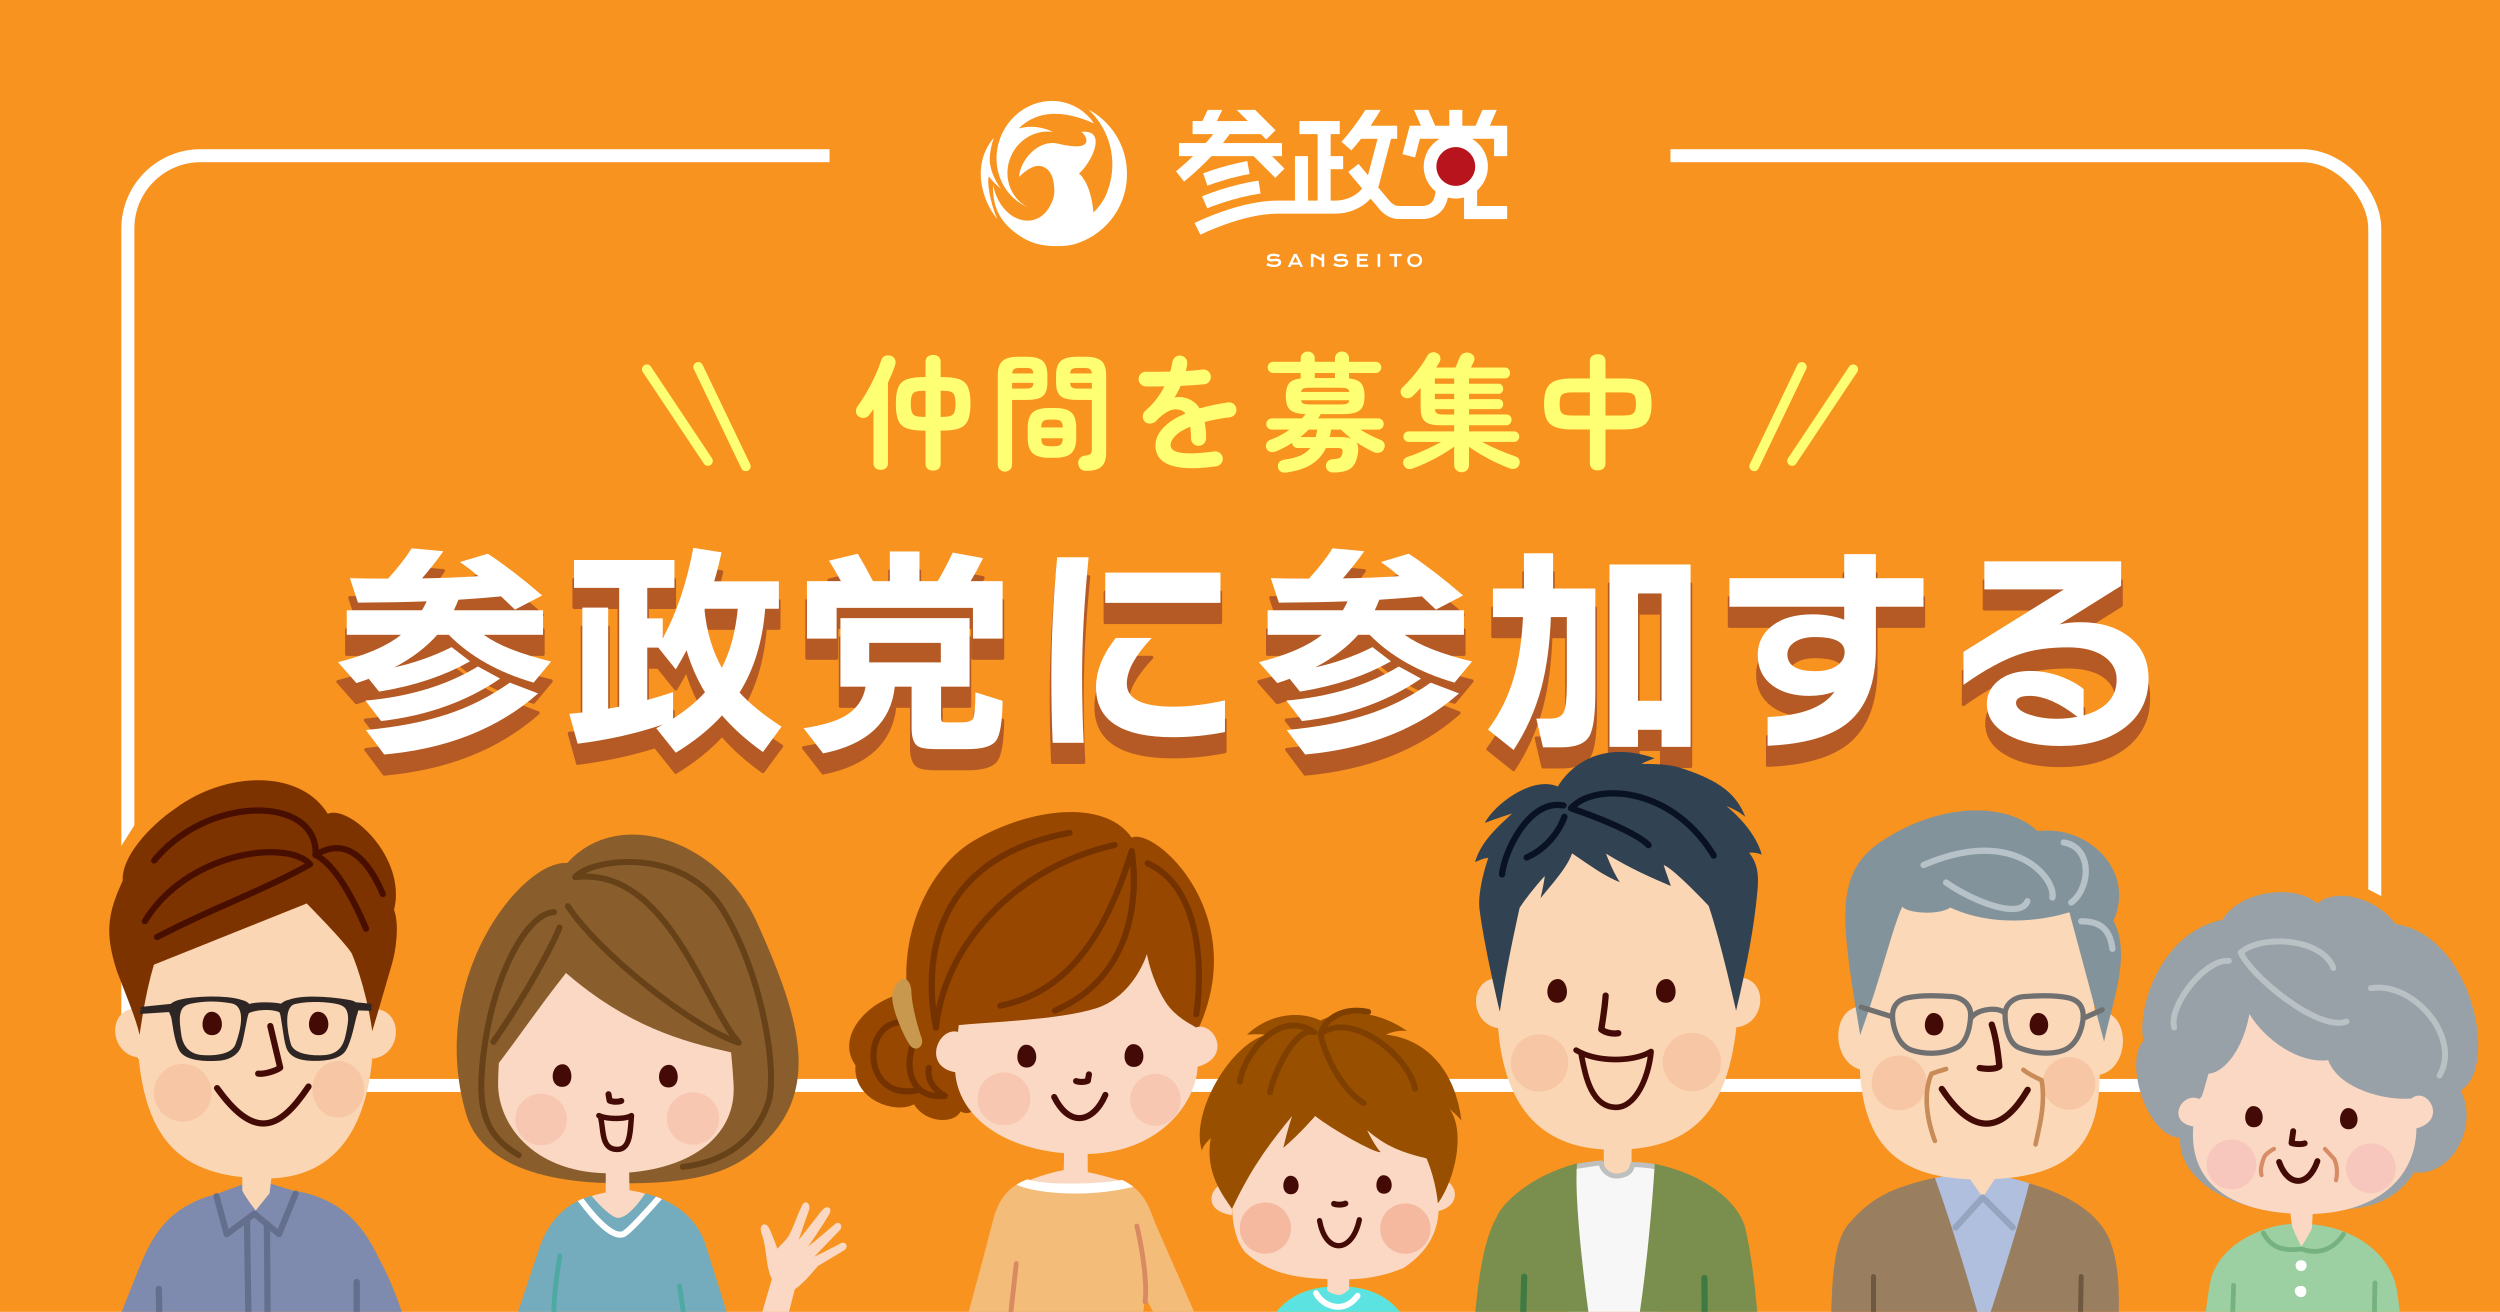 <?xml version="1.0" encoding="UTF-8"?> <svg xmlns="http://www.w3.org/2000/svg" xmlns:xlink="http://www.w3.org/1999/xlink" viewBox="0 0 768 403"><defs><style> .cls-1 { fill: #afbfdd; } .cls-2 { fill: #f7c6a4; } .cls-3 { fill: #fad8c3; } .cls-4 { fill: #7d3300; } .cls-5 { fill: #d78c66; } .cls-6 { fill: #984f00; } .cls-7 { fill: #9a7e60; } .cls-8 { fill: #5de2e2; } .cls-9 { stroke: #fff; stroke-width: 4px; } .cls-9, .cls-10, .cls-11 { fill: none; } .cls-9, .cls-12, .cls-11 { stroke-linecap: round; } .cls-13 { fill: #b8141e; } .cls-14 { fill: #f7c6bc; } .cls-15 { fill: #f3bc79; } .cls-16 { fill: #fff; } .cls-17 { fill: #9ccfa1; } .cls-18 { fill: #314253; } .cls-19 { fill: #f5b99f; } .cls-20 { fill: #bebfbf; } .cls-21 { fill: #2e2624; } .cls-22 { fill: #fad8b8; } .cls-23 { fill: #7e8aae; } .cls-24 { fill: #82939c; } .cls-25 { fill: #4da9a2; } .cls-26 { fill: #ffff74; } .cls-27 { fill: #7f3f00; } .cls-28 { fill: #674218; } .cls-29 { fill: #74acbe; } .cls-30 { fill: #f7c7b1; } .cls-12 { fill: #b55a24; stroke: #b55a24; stroke-linejoin: round; } .cls-31 { fill: #3e7a42; } .cls-32 { fill: #98a1a7; } .cls-33 { fill: #b6c2c8; } .cls-34 { fill: #b9c1c5; } .cls-11 { stroke: #ffff74; stroke-width: 3px; } .cls-35 { fill: #8a5e2c; } .cls-36 { fill: #fad6b4; } .cls-37 { fill: #091223; } .cls-38 { fill: #974700; } .cls-39 { fill: #7a8f4e; } .cls-40 { fill: #6f5840; } .cls-41 { fill: #f7931e; } .cls-42 { fill: #c98c58; } .cls-43 { fill: #96a5bf; } .cls-44 { fill: #b7d100; } .cls-45 { fill: #d98a62; } .cls-46 { fill: #c9984f; } .cls-47 { fill: #480e00; } .cls-48 { fill: #733200; } .cls-49 { clip-path: url(#clippath); } .cls-50 { fill: #440b06; } .cls-51 { fill: #f7f7f7; } .cls-52 { fill: #636f8c; } .cls-53 { fill: #717071; } .cls-54 { fill: #75b280; } </style><clipPath id="clippath"><rect class="cls-10" x="12" y="225" width="756" height="182"></rect></clipPath></defs><g id="_背景" data-name="背景"><rect class="cls-41" x="-.6" y="-.05" width="770" height="406"></rect><rect class="cls-9" x="39.275" y="47.825" width="690.25" height="285.625" rx="22.395" ry="22.395"></rect><polygon class="cls-41" points="43.549 249.951 35.377 262.85 28.39 284.016 61.929 288.29 43.549 249.951"></polygon><polygon class="cls-41" points="727.24 273.055 736.117 277.68 738.957 293.437 724.545 284.246 727.24 273.055"></polygon></g><g id="_文字_イラスト" data-name="文字・イラスト"><g><path class="cls-12" d="M144.398,209.148c-7.821,4.463-17.136,7.567-27.945,9.315l-3.174-3.933c-.92.368-2.185.805-3.795,1.311l-5.658-6.417c8.739-2.208,15.203-5.014,19.389-8.418h-16.698v-7.521h23.115c.597-1.012,1.081-1.932,1.449-2.76-5.751.231-12.789.369-21.114.414l-2.484-7.521c3.036.093,6.945.138,11.73.138,3.127-3.45,5.542-6.555,7.245-9.315l9.729.897c-1.426,2.117-3.612,4.899-6.555,8.349,6.026-.091,11.799-.321,17.319-.69-2.024-1.701-3.91-3.15-5.658-4.347l8.556-2.553c5.106,3.358,10.671,7.636,16.698,12.834l-8.349,4.347-4.278-4.071c-4.876.46-9.246.806-13.11,1.035-.46,1.197-.921,2.277-1.38,3.243h27.393v7.521h-18.216c4.323,3.174,11.223,5.911,20.7,8.211l-5.382,6.486c-10.81-3.128-19.504-8.027-26.082-14.697h-3.519c-3.405,3.864-7.797,7.2-13.179,10.005,6.117-1.334,11.982-3.403,17.595-6.21l5.658,4.347ZM153.644,214.462c-10.35,7.084-22.541,11.432-36.57,13.041l-4.83-6.279c13.524-1.195,25.047-4.691,34.569-10.487l6.831,3.726ZM165.305,219.016c-12.19,10.765-27.945,17.02-47.265,18.769l-5.658-7.521c9.798-.92,18.261-2.575,25.392-4.968,6.716-2.253,12.995-5.451,18.837-9.591l8.694,3.312Z"></path><path class="cls-12" d="M203.738,228.538c-8.097,2.76-16.859,4.737-26.289,5.934l-2.553-9.177c1.011-.092,2.346-.229,4.002-.414v-32.223h7.935v31.05c.735-.138,1.863-.345,3.381-.621v-36.501h-13.869v-8.556h30.843v8.556h-8.349v9.384h4.761v6.142c4.231-7.729,7.359-16.998,9.384-27.808l8.694,1.38c-.69,3.174-1.449,6.141-2.277,8.901h19.872v8.418h-4.209c-.783,10.029-3.405,18.608-7.866,25.738,3.174,3.496,7.475,6.992,12.903,10.487l-5.727,7.797c-4.923-3.496-9.108-7.244-12.558-11.246-3.819,4.186-8.556,8.004-14.214,11.453l-6.003-7.521c.735-.414,1.449-.805,2.139-1.173ZM198.839,221.017c2.898-.781,5.543-1.587,7.935-2.415v8.143c3.909-2.484,7.176-5.175,9.798-8.073-2.392-3.909-4.278-8.211-5.658-12.903-.966,1.841-2.07,3.795-3.312,5.865l-5.382-6.693h-3.381v16.077ZM221.747,211.149c2.576-5.013,4.209-11.062,4.899-18.147h-10.074l-.138.483c.69,6.67,2.46,12.558,5.313,17.664Z"></path><path class="cls-12" d="M274.877,216.946c-1.15,10.948-8.487,17.778-22.011,20.492l-6.003-7.728c5.52-.828,9.705-2.046,12.558-3.657,3.68-2.115,5.841-5.151,6.486-9.107h-7.728v-21.046h39.675v21.046h-8.763v9.245c0,.828.114,1.323.345,1.484.229.161.759.241,1.587.241h4.14c2.115,0,3.381-.402,3.795-1.208.414-.804.644-3.484.69-8.038l8.349,2.622c-.093,6.44-.759,10.522-2.001,12.247-1.242,1.726-4.164,2.588-8.763,2.588h-9.867c-2.76,0-4.601-.322-5.52-.966-1.197-.875-1.794-2.691-1.794-5.451v-12.765h-5.175ZM258.317,184.516c-1.104-2.07-2.323-4.163-3.657-6.279l8.832-2.139c1.472,2.438,3.036,5.244,4.692,8.418h5.175v-9.108h9.108v9.108h5.589c1.472-2.438,3.012-5.358,4.623-8.763l9.315,1.725c-1.335,2.715-2.6,5.061-3.795,7.038h9.798v17.664h-9.108v-9.453h-41.883v9.453h-9.108v-17.664h10.419ZM289.022,209.494v-6.003h-22.011v6.003h22.011Z"></path><path class="cls-12" d="M334.424,177.202c-1.335,13.386-2.001,25.53-2.001,36.432,0,7.269.161,14.122.483,20.562h-9.522c-.276-6.349-.414-13.155-.414-20.425,0-11.684.597-23.874,1.794-36.57h9.66ZM376.307,230.884c-5.382,1.058-10.695,1.587-15.939,1.587-15.778,0-23.667-5.105-23.667-15.317,0-5.061,2.023-10.12,6.072-15.181h11.04c-5.106,5.382-7.659,10.074-7.659,14.076,0,4.692,4.737,7.038,14.214,7.038,4.83,0,10.143-.644,15.939-1.932v9.729ZM374.927,191.208h-35.397v-9.315h35.397v9.315Z"></path><path class="cls-12" d="M427.298,209.148c-7.821,4.463-17.136,7.567-27.945,9.315l-3.174-3.933c-.921.368-2.186.805-3.795,1.311l-5.658-6.417c8.739-2.208,15.202-5.014,19.389-8.418h-16.697v-7.521h23.114c.598-1.012,1.081-1.932,1.449-2.76-5.751.231-12.789.369-21.114.414l-2.483-7.521c3.036.093,6.945.138,11.729.138,3.128-3.45,5.543-6.555,7.245-9.315l9.729.897c-1.427,2.117-3.612,4.899-6.556,8.349,6.026-.091,11.799-.321,17.319-.69-2.024-1.701-3.91-3.15-5.658-4.347l8.557-2.553c5.105,3.358,10.671,7.636,16.697,12.834l-8.349,4.347-4.278-4.071c-4.876.46-9.246.806-13.109,1.035-.461,1.197-.921,2.277-1.381,3.243h27.394v7.521h-18.216c4.323,3.174,11.223,5.911,20.7,8.211l-5.383,6.486c-10.81-3.128-19.504-8.027-26.082-14.697h-3.519c-3.405,3.864-7.797,7.2-13.179,10.005,6.117-1.334,11.981-3.403,17.595-6.21l5.658,4.347ZM436.544,214.462c-10.351,7.084-22.541,11.432-36.57,13.041l-4.83-6.279c13.524-1.195,25.047-4.691,34.569-10.487l6.831,3.726ZM448.204,219.016c-12.189,10.765-27.944,17.02-47.265,18.769l-5.658-7.521c9.798-.92,18.262-2.575,25.393-4.968,6.716-2.253,12.994-5.451,18.837-9.591l8.693,3.312Z"></path><path class="cls-12" d="M476.426,195.556c-.322,8.418-1.312,15.732-2.967,21.942-1.841,6.762-4.67,13.064-8.487,18.906l-7.866-6.279c3.634-4.83,6.302-10.234,8.004-16.215,1.472-5.06,2.392-11.179,2.761-18.354h-9.246v-8.763h9.521v-10.833h8.97v10.833h12.973v31.741c0,6.992-.621,11.546-1.863,13.662-1.335,2.253-4.209,3.381-8.625,3.381h-5.589l-2.07-8.832h4.209c2.208,0,3.623-.667,4.244-2.001.62-1.334.931-4.255.931-8.764v-20.424h-4.898ZM519.344,235.438h-8.901v-5.243h-7.245v5.243h-8.763v-56.028h24.909v56.028ZM510.442,221.293v-32.982h-7.245v32.982h7.245Z"></path><path class="cls-12" d="M590.896,192.382h-14.628v12.903c0,10.396-2.853,17.964-8.556,22.701-5.244,4.277-13.479,6.646-24.702,7.106v-8.832c10.396-.414,17.25-3.012,20.562-7.797-2.3.874-4.876,1.311-7.728,1.311-4.692,0-8.464-1.058-11.316-3.174-3.035-2.253-4.554-5.382-4.554-9.384,0-3.726,1.506-6.738,4.52-9.039,3.013-2.3,7.118-3.45,12.316-3.45,3.634,0,6.877.552,9.729,1.656v-4.002h-35.26v-8.763h35.26v-7.383h9.729v7.383h14.628v8.763ZM566.678,206.32c0-3.082-3.036-4.624-9.108-4.624-2.53,0-4.577.495-6.141,1.484-1.564.989-2.346,2.266-2.346,3.829,0,3.45,2.874,5.175,8.625,5.175,2.76,0,4.944-.552,6.555-1.655,1.609-1.104,2.415-2.507,2.415-4.209Z"></path><path class="cls-12" d="M660.035,214.462c0,6.348-2.462,11.385-7.384,15.111-4.922,3.726-11.5,5.589-19.733,5.589-6.624,0-11.983-1.128-16.077-3.381-4.324-2.347-6.486-5.543-6.486-9.592,0-2.667,1.081-4.944,3.243-6.831,2.484-2.161,5.865-3.242,10.144-3.242,3.817,0,7.565.828,11.247,2.483,2.208,1.013,3.909,2.048,5.105,3.105v8.073c6.762-1.886,10.144-5.565,10.144-11.04,0-2.943-1.323-5.324-3.968-7.142-2.646-1.817-6.313-2.726-11.006-2.726-5.566,0-10.327.645-14.283,1.932-5.198,1.656-11.133,4.854-17.802,9.591v-10.143l30.843-19.182h-24.426v-8.625h42.021v7.521l-18.976,11.868c1.886-.459,4.048-.69,6.486-.69,6.255,0,11.304,1.553,15.146,4.658,3.84,3.105,5.762,7.326,5.762,12.662ZM638.162,226.191c-5.475-4.277-10.351-6.417-14.628-6.417-2.807,0-4.209.714-4.209,2.14,0,1.518,1.425,2.737,4.277,3.657,2.484.827,5.198,1.241,8.143,1.241,2.161,0,4.301-.207,6.417-.621Z"></path></g><g><path class="cls-16" d="M144.398,203.148c-7.821,4.463-17.136,7.567-27.945,9.315l-3.174-3.933c-.92.368-2.185.805-3.795,1.311l-5.658-6.417c8.739-2.208,15.203-5.014,19.389-8.418h-16.698v-7.521h23.115c.597-1.012,1.081-1.932,1.449-2.76-5.751.231-12.789.369-21.114.414l-2.484-7.521c3.036.093,6.945.138,11.73.138,3.127-3.45,5.542-6.555,7.245-9.315l9.729.897c-1.426,2.117-3.612,4.899-6.555,8.349,6.026-.091,11.799-.321,17.319-.69-2.024-1.701-3.91-3.15-5.658-4.347l8.556-2.553c5.106,3.358,10.671,7.636,16.698,12.834l-8.349,4.347-4.278-4.071c-4.876.46-9.246.806-13.11,1.035-.46,1.197-.921,2.277-1.38,3.243h27.393v7.521h-18.216c4.323,3.174,11.223,5.911,20.7,8.211l-5.382,6.486c-10.81-3.128-19.504-8.027-26.082-14.697h-3.519c-3.405,3.864-7.797,7.2-13.179,10.005,6.117-1.334,11.982-3.404,17.595-6.21l5.658,4.347ZM153.644,208.462c-10.35,7.084-22.541,11.432-36.57,13.041l-4.83-6.279c13.524-1.195,25.047-4.691,34.569-10.487l6.831,3.726ZM165.305,213.016c-12.19,10.765-27.945,17.02-47.265,18.769l-5.658-7.521c9.798-.92,18.261-2.575,25.392-4.968,6.716-2.253,12.995-5.451,18.837-9.591l8.694,3.312Z"></path><path class="cls-16" d="M203.738,222.538c-8.097,2.76-16.859,4.737-26.289,5.934l-2.553-9.177c1.011-.092,2.346-.229,4.002-.414v-32.223h7.935v31.05c.735-.138,1.863-.345,3.381-.621v-36.501h-13.869v-8.556h30.843v8.556h-8.349v9.384h4.761v6.141c4.231-7.728,7.359-16.997,9.384-27.807l8.694,1.38c-.69,3.174-1.449,6.141-2.277,8.901h19.872v8.418h-4.209c-.783,10.029-3.405,18.608-7.866,25.738,3.174,3.496,7.475,6.992,12.903,10.487l-5.727,7.797c-4.923-3.496-9.108-7.244-12.558-11.246-3.819,4.186-8.556,8.004-14.214,11.453l-6.003-7.521c.735-.414,1.449-.805,2.139-1.173ZM198.839,215.017c2.898-.781,5.543-1.587,7.935-2.415v8.143c3.909-2.484,7.176-5.175,9.798-8.073-2.392-3.909-4.278-8.211-5.658-12.903-.966,1.84-2.07,3.795-3.312,5.865l-5.382-6.693h-3.381v16.077ZM221.747,205.149c2.576-5.013,4.209-11.062,4.899-18.147h-10.074l-.138.483c.69,6.67,2.46,12.558,5.313,17.664Z"></path><path class="cls-16" d="M274.877,210.946c-1.15,10.948-8.487,17.778-22.011,20.492l-6.003-7.728c5.52-.828,9.705-2.046,12.558-3.657,3.68-2.115,5.841-5.151,6.486-9.107h-7.728v-21.046h39.675v21.046h-8.763v9.245c0,.828.114,1.323.345,1.484.229.161.759.241,1.587.241h4.14c2.115,0,3.381-.402,3.795-1.208.414-.804.644-3.484.69-8.038l8.349,2.622c-.093,6.44-.759,10.522-2.001,12.247-1.242,1.726-4.164,2.588-8.763,2.588h-9.867c-2.76,0-4.601-.322-5.52-.966-1.197-.875-1.794-2.691-1.794-5.451v-12.765h-5.175ZM258.317,178.516c-1.104-2.07-2.323-4.163-3.657-6.279l8.832-2.139c1.472,2.438,3.036,5.244,4.692,8.418h5.175v-9.108h9.108v9.108h5.589c1.472-2.438,3.012-5.358,4.623-8.763l9.315,1.725c-1.335,2.715-2.6,5.061-3.795,7.038h9.798v17.664h-9.108v-9.453h-41.883v9.453h-9.108v-17.664h10.419ZM289.022,203.494v-6.003h-22.011v6.003h22.011Z"></path><path class="cls-16" d="M334.424,171.202c-1.335,13.386-2.001,25.53-2.001,36.432,0,7.269.161,14.122.483,20.562h-9.522c-.276-6.349-.414-13.155-.414-20.425,0-11.684.597-23.874,1.794-36.57h9.66ZM376.307,224.884c-5.382,1.058-10.695,1.587-15.939,1.587-15.778,0-23.667-5.105-23.667-15.317,0-5.061,2.023-10.12,6.072-15.181h11.04c-5.106,5.382-7.659,10.074-7.659,14.076,0,4.692,4.737,7.038,14.214,7.038,4.83,0,10.143-.644,15.939-1.932v9.729ZM374.927,185.208h-35.397v-9.315h35.397v9.315Z"></path><path class="cls-16" d="M427.298,203.148c-7.821,4.463-17.136,7.567-27.945,9.315l-3.174-3.933c-.921.368-2.186.805-3.795,1.311l-5.658-6.417c8.739-2.208,15.202-5.014,19.389-8.418h-16.697v-7.521h23.114c.598-1.012,1.081-1.932,1.449-2.76-5.751.231-12.789.369-21.114.414l-2.483-7.521c3.036.093,6.945.138,11.729.138,3.128-3.45,5.543-6.555,7.245-9.315l9.729.897c-1.427,2.117-3.612,4.899-6.556,8.349,6.026-.091,11.799-.321,17.319-.69-2.024-1.701-3.91-3.15-5.658-4.347l8.557-2.553c5.105,3.358,10.671,7.636,16.697,12.834l-8.349,4.347-4.278-4.071c-4.876.46-9.246.806-13.109,1.035-.461,1.197-.921,2.277-1.381,3.243h27.394v7.521h-18.216c4.323,3.174,11.223,5.911,20.7,8.211l-5.383,6.486c-10.81-3.128-19.504-8.027-26.082-14.697h-3.519c-3.405,3.864-7.797,7.2-13.179,10.005,6.117-1.334,11.981-3.404,17.595-6.21l5.658,4.347ZM436.544,208.462c-10.351,7.084-22.541,11.432-36.57,13.041l-4.83-6.279c13.524-1.195,25.047-4.691,34.569-10.487l6.831,3.726ZM448.204,213.016c-12.189,10.765-27.944,17.02-47.265,18.769l-5.658-7.521c9.798-.92,18.262-2.575,25.393-4.968,6.716-2.253,12.994-5.451,18.837-9.591l8.693,3.312Z"></path><path class="cls-16" d="M476.426,189.556c-.322,8.418-1.312,15.732-2.967,21.942-1.841,6.762-4.67,13.064-8.487,18.906l-7.866-6.279c3.634-4.83,6.302-10.234,8.004-16.215,1.472-5.06,2.392-11.179,2.761-18.354h-9.246v-8.763h9.521v-10.833h8.97v10.833h12.973v31.741c0,6.992-.621,11.546-1.863,13.662-1.335,2.253-4.209,3.381-8.625,3.381h-5.589l-2.07-8.832h4.209c2.208,0,3.623-.667,4.244-2.001.62-1.334.931-4.255.931-8.764v-20.424h-4.898ZM519.344,229.438h-8.901v-5.243h-7.245v5.243h-8.763v-56.028h24.909v56.028ZM510.442,215.293v-32.982h-7.245v32.982h7.245Z"></path><path class="cls-16" d="M590.896,186.382h-14.628v12.903c0,10.397-2.853,17.964-8.556,22.702-5.244,4.277-13.479,6.646-24.702,7.106v-8.832c10.396-.414,17.25-3.012,20.562-7.797-2.3.874-4.876,1.311-7.728,1.311-4.692,0-8.464-1.058-11.316-3.174-3.035-2.253-4.554-5.382-4.554-9.384,0-3.726,1.506-6.738,4.52-9.039,3.013-2.3,7.118-3.45,12.316-3.45,3.634,0,6.877.552,9.729,1.656v-4.002h-35.26v-8.763h35.26v-7.383h9.729v7.383h14.628v8.763ZM566.678,200.32c0-3.082-3.036-4.623-9.108-4.623-2.53,0-4.577.495-6.141,1.483-1.564.99-2.346,2.266-2.346,3.83,0,3.45,2.874,5.175,8.625,5.175,2.76,0,4.944-.552,6.555-1.655,1.609-1.104,2.415-2.507,2.415-4.209Z"></path><path class="cls-16" d="M660.035,208.462c0,6.348-2.462,11.385-7.384,15.111-4.922,3.726-11.5,5.589-19.733,5.589-6.624,0-11.983-1.128-16.077-3.381-4.324-2.347-6.486-5.543-6.486-9.592,0-2.667,1.081-4.944,3.243-6.831,2.484-2.161,5.865-3.242,10.144-3.242,3.817,0,7.565.828,11.247,2.483,2.208,1.013,3.909,2.048,5.105,3.105v8.073c6.762-1.886,10.144-5.565,10.144-11.04,0-2.943-1.323-5.324-3.968-7.142-2.646-1.817-6.313-2.726-11.006-2.726-5.566,0-10.327.645-14.283,1.932-5.198,1.656-11.133,4.854-17.802,9.591v-10.143l30.843-19.182h-24.426v-8.625h42.021v7.521l-18.976,11.868c1.886-.459,4.048-.69,6.486-.69,6.255,0,11.304,1.553,15.146,4.658,3.84,3.105,5.762,7.326,5.762,12.662ZM638.162,220.191c-5.475-4.277-10.351-6.417-14.628-6.417-2.807,0-4.209.714-4.209,2.14,0,1.518,1.425,2.737,4.277,3.657,2.484.827,5.198,1.241,8.143,1.241,2.161,0,4.301-.207,6.417-.621Z"></path></g><g><path class="cls-26" d="M270.555,144.338c-.676,0-1.216-.182-1.619-.546-.403-.364-.604-.871-.604-1.521v-16.653c-.208.312-.423.624-.644.936-.221.312-.436.611-.644.897-.312.442-.767.741-1.365.897-.599.156-1.223.026-1.872-.39-.494-.337-.78-.805-.858-1.404-.078-.598.052-1.131.39-1.599.961-1.3,1.917-2.762,2.866-4.387.949-1.625,1.813-3.296,2.594-5.012.78-1.716,1.417-3.328,1.911-4.836.208-.676.579-1.131,1.112-1.365.533-.234,1.124-.259,1.774-.078.624.156,1.066.514,1.326,1.072.259.56.286,1.138.078,1.736-.286.884-.618,1.788-.994,2.71-.377.923-.787,1.853-1.229,2.788v24.687c0,.65-.202,1.157-.604,1.521-.404.364-.943.546-1.619.546ZM286.662,144.572c-.728,0-1.3-.182-1.716-.546-.416-.365-.624-.884-.624-1.56v-10.179h-.351c-2.262,0-4.03-.221-5.304-.663-1.274-.441-2.171-1.254-2.691-2.438-.521-1.183-.78-2.892-.78-5.128,0-2.288.266-4.017.799-5.187.533-1.17,1.437-1.969,2.71-2.398,1.274-.429,3.029-.644,5.265-.644h.351v-4.68c0-.676.208-1.196.624-1.56.416-.364.988-.546,1.716-.546.702,0,1.261.183,1.677.546.416.364.624.884.624,1.56v4.68h.39c2.236,0,3.991.215,5.265.644,1.273.429,2.177,1.229,2.71,2.398.533,1.17.799,2.899.799,5.187,0,2.236-.273,3.946-.819,5.128-.546,1.184-1.457,1.996-2.73,2.438-1.274.442-3.017.663-5.226.663h-.39v10.179c0,.676-.208,1.195-.624,1.56-.416.364-.975.546-1.677.546ZM283.971,128.075h.351v-8.034h-.351c-1.118,0-1.976.085-2.574.254-.598.169-1.014.54-1.248,1.111-.234.572-.351,1.457-.351,2.652,0,1.145.11,2.009.332,2.594.22.585.63.969,1.228,1.15.598.182,1.469.273,2.613.273ZM288.963,128.075h.39c1.092,0,1.943-.091,2.555-.273.61-.182,1.033-.565,1.268-1.15.234-.585.351-1.449.351-2.594,0-1.195-.117-2.08-.351-2.652-.234-.572-.65-.942-1.248-1.111-.599-.169-1.457-.254-2.574-.254h-.39v8.034Z"></path><path class="cls-26" d="M308.697,144.884c-.598,0-1.111-.208-1.541-.624-.429-.416-.643-.949-.643-1.599v-27.3c0-2.132.487-3.627,1.462-4.485.975-.858,2.593-1.287,4.855-1.287h2.574c2.288,0,3.919.429,4.895,1.287.975.858,1.462,2.354,1.462,4.485v2.028c0,1.43-.214,2.542-.643,3.334-.429.793-1.105,1.346-2.028,1.658s-2.151.468-3.686.468h-4.485v19.812c0,.65-.214,1.183-.644,1.599-.429.416-.956.624-1.58.624ZM310.92,119.378h4.056c.91,0,1.541-.11,1.892-.332.351-.221.552-.695.604-1.424h-6.552v1.755ZM310.959,114.737h6.474c-.053-.702-.248-1.164-.585-1.385-.338-.22-.962-.332-1.872-.332h-1.56c-.884,0-1.501.111-1.853.332-.351.221-.553.683-.604,1.385ZM322.152,140.633c-2.288,0-3.933-.474-4.934-1.424-1.001-.949-1.501-2.489-1.501-4.621v-3.237c0-2.158.5-3.698,1.501-4.622,1.001-.922,2.646-1.384,4.934-1.384h2.067c2.288,0,3.926.462,4.914,1.384.988.923,1.482,2.464,1.482,4.622v3.237c0,2.132-.494,3.672-1.482,4.621-.988.95-2.626,1.424-4.914,1.424h-2.067ZM319.89,131.312h6.591c-.026-.961-.228-1.605-.604-1.93-.377-.325-1.099-.488-2.165-.488h-1.092c-1.066,0-1.788.163-2.165.488-.377.325-.565.969-.565,1.93ZM322.62,137.084h1.092c1.066,0,1.787-.168,2.165-.507.376-.337.578-.988.604-1.95h-6.591c0,.962.188,1.612.565,1.95.376.338,1.098.507,2.165.507ZM333.735,144.65c-.754,0-1.345-.202-1.774-.604-.429-.404-.67-.943-.722-1.619-.078-.624.078-1.17.468-1.638.39-.468.91-.741,1.56-.819.988-.13,1.592-.325,1.813-.585.221-.26.332-.754.332-1.482v-15.054h-4.641c-1.508,0-2.73-.156-3.666-.468s-1.619-.864-2.047-1.658c-.429-.792-.644-1.904-.644-3.334v-1.989c0-2.158.494-3.666,1.482-4.524.988-.858,2.613-1.287,4.875-1.287h2.73c2.262,0,3.88.429,4.855,1.287.975.858,1.462,2.366,1.462,4.524v23.634c0,1.976-.475,3.406-1.423,4.29-.949.884-2.503,1.326-4.661,1.326ZM328.743,114.737h6.669c-.078-.702-.287-1.164-.624-1.385-.338-.22-.962-.332-1.872-.332h-1.677c-.884,0-1.508.111-1.872.332-.365.221-.572.683-.624,1.385ZM331.239,119.378h4.173v-1.755h-6.669c.052.729.253,1.203.604,1.424.351.221.981.332,1.891.332Z"></path><path class="cls-26" d="M373.632,143.246c-3.484.494-6.422.683-8.814.565-2.393-.117-4.31-.475-5.752-1.072-1.443-.599-2.49-1.397-3.14-2.398-.65-1-.975-2.138-.975-3.413,0-1.95.786-3.77,2.359-5.46,1.573-1.69,3.854-3.172,6.845-4.446-.416-.52-.923-.871-1.521-1.053-1.3-.39-2.581-.247-3.841.429-1.262.676-2.49,1.664-3.686,2.964-.442.468-1.021.721-1.736.76-.715.039-1.293-.175-1.735-.644-.416-.493-.604-1.065-.565-1.716.039-.649.305-1.183.799-1.599,1.274-1.092,2.398-2.274,3.374-3.549.975-1.273,1.8-2.587,2.477-3.939-1.118.026-2.165.045-3.14.059-.975.013-1.813.006-2.515-.02-.65,0-1.196-.228-1.638-.683-.442-.455-.663-1.007-.663-1.658.026-.649.273-1.183.741-1.599.468-.416,1.027-.611,1.677-.585.91.026,2.009.033,3.295.02,1.287-.013,2.633-.033,4.037-.059.13-.494.247-.975.351-1.443.104-.468.195-.936.273-1.404.104-.649.39-1.176.858-1.58.468-.403,1.027-.565,1.677-.487.649.078,1.17.364,1.56.858.39.494.546,1.066.468,1.716-.026.338-.078.689-.156,1.053-.078.364-.169.728-.273,1.092.988-.052,1.911-.11,2.769-.175.858-.064,1.625-.149,2.301-.253.649-.078,1.229.072,1.735.448.507.377.8.891.877,1.541.078.65-.084,1.223-.487,1.716-.403.494-.916.767-1.541.819-.962.104-2.067.195-3.315.273s-2.548.143-3.9.195c-.572,1.274-1.196,2.471-1.872,3.588.624-.13,1.222-.176,1.794-.137.572.039,1.118.137,1.638.292.78.208,1.541.565,2.281,1.073.741.507,1.397,1.215,1.97,2.125,1.273-.364,2.632-.702,4.075-1.014s2.97-.585,4.583-.819c.624-.104,1.196.033,1.716.409.52.377.819.891.897,1.541.104.65-.039,1.223-.429,1.716-.39.494-.91.793-1.56.897-1.508.182-2.899.396-4.173.644-1.274.247-2.457.514-3.549.799.13.702.234,1.469.312,2.301.078.833.117,1.729.117,2.691,0,.65-.228,1.203-.683,1.657-.455.455-1.008.683-1.657.683-.65,0-1.196-.228-1.638-.683-.442-.455-.663-1.007-.663-1.657,0-1.326-.078-2.509-.234-3.549-2.132.884-3.673,1.827-4.622,2.828-.949,1.001-1.423,1.969-1.423,2.905,0,.702.416,1.274,1.248,1.716.832.442,2.223.689,4.173.741,1.95.053,4.615-.143,7.995-.585.624-.078,1.195.072,1.716.449.52.377.819.891.897,1.541.078.624-.078,1.183-.468,1.677-.39.494-.897.793-1.521.897Z"></path><path class="cls-26" d="M395.238,145.157c-.677.104-1.255.025-1.736-.234-.48-.26-.786-.729-.916-1.404-.104-.598.025-1.111.391-1.541.363-.429.936-.695,1.715-.799,1.977-.26,3.595-.683,4.855-1.268,1.262-.585,2.256-1.345,2.984-2.281h-3.979c-.416,0-.779-.156-1.092-.468s-.494-.676-.546-1.092c-1.534,1.014-3.134,1.859-4.797,2.535-.65.26-1.255.332-1.813.215-.56-.117-.982-.474-1.268-1.073-.234-.494-.234-1.007,0-1.541.234-.532.676-.916,1.326-1.15,1.039-.364,2.047-.812,3.022-1.345.975-.533,1.904-1.112,2.788-1.736h-5.46c-.468,0-.871-.168-1.209-.507-.338-.337-.507-.741-.507-1.209,0-.468.169-.871.507-1.209s.741-.507,1.209-.507h9.243c.208-.208.402-.429.585-.663.182-.234.351-.455.507-.663-1.534-.052-2.743-.26-3.627-.624-.884-.364-1.508-.949-1.871-1.755-.365-.806-.547-1.859-.547-3.159,0-1.742.324-3.035.975-3.88.65-.845,1.846-1.358,3.588-1.541v-1.677h-8.463c-.467,0-.864-.168-1.189-.507-.324-.337-.486-.741-.486-1.209,0-.468.162-.871.486-1.209.325-.337.723-.507,1.189-.507h8.463v-.975c0-.676.215-1.209.645-1.599.429-.39.929-.585,1.501-.585.599,0,1.112.195,1.54.585.43.39.645.923.645,1.599v.975h6.201v-.975c0-.676.214-1.209.643-1.599.43-.39.942-.585,1.541-.585.598,0,1.104.195,1.521.585.415.39.623.923.623,1.599v.975h8.19c.468,0,.87.169,1.209.507.337.338.507.741.507,1.209,0,.468-.17.872-.507,1.209-.339.338-.741.507-1.209.507h-8.19v1.677c1.82.182,3.068.689,3.744,1.521.676.833,1.014,2.132,1.014,3.9,0,1.352-.194,2.438-.584,3.256-.391.819-1.073,1.404-2.048,1.755-.976.351-2.321.526-4.036.526h-6.787c-.104.208-.228.429-.37.663-.144.234-.292.455-.448.663h18.447c.493,0,.902.169,1.229.507.324.338.487.741.487,1.209,0,.468-.163.872-.487,1.209-.326.338-.735.507-1.229.507h-5.461c2.08,1.3,4.121,2.34,6.123,3.12.625.234,1.04.604,1.248,1.111.209.507.182,1.06-.078,1.658-.233.572-.662.956-1.287,1.15-.623.195-1.234.163-1.832-.098-1.82-.858-3.614-1.872-5.383-3.042.547.78.703,1.886.469,3.315-.209,1.508-.599,2.697-1.17,3.568-.572.871-1.379,1.488-2.418,1.853-1.041.364-2.379.546-4.018.546-.598,0-1.105-.163-1.521-.487-.417-.326-.65-.813-.702-1.463-.026-.598.162-1.099.565-1.501s.929-.617,1.579-.644c1.014-.052,1.709-.181,2.087-.39.376-.208.656-.689.839-1.443.129-.598.084-1.014-.137-1.248-.221-.234-.67-.351-1.346-.351h-3.588c-.963,2.054-2.405,3.705-4.329,4.953-1.925,1.248-4.511,2.106-7.761,2.574ZM399.45,134.276h4.719c.078-.312.156-.644.233-.995.078-.351.143-.695.195-1.034.025-.052.039-.104.039-.156,0-.052.014-.091.039-.117h-2.613c-.416.39-.838.78-1.268,1.17-.428.39-.877.768-1.345,1.131ZM399.684,120.392h14.82c-.104-.546-.364-.897-.779-1.053-.417-.156-1.131-.234-2.146-.234h-8.97c-1.014,0-1.729.078-2.146.234-.416.156-.677.507-.78,1.053ZM402.609,124.253h8.97c1.015,0,1.729-.078,2.146-.234.415-.156.676-.507.779-1.053h-14.82c.104.546.364.897.78,1.053.416.156,1.132.234,2.146.234ZM403.896,116.141h6.201v-1.56h-6.201v1.56ZM415.051,134.705c-.572-.442-1.125-.897-1.658-1.365-.533-.468-1.021-.923-1.463-1.365h-3.08v.292c0,.091-.014.202-.039.332-.078.572-.195,1.131-.352,1.677h3.275c.676,0,1.294.033,1.854.097.559.065,1.046.176,1.463.332Z"></path><path class="cls-26" d="M449.02,145.079c-.624,0-1.164-.208-1.619-.624-.455-.416-.682-.962-.682-1.638v-5.616c-1.092.833-2.379,1.677-3.861,2.535s-2.997,1.651-4.543,2.379c-1.548.728-2.971,1.326-4.271,1.794-.623.234-1.189.26-1.696.078-.507-.182-.891-.56-1.15-1.131-.208-.521-.214-1.014-.02-1.482.195-.468.565-.792,1.112-.975,1.064-.338,2.203-.761,3.412-1.268,1.209-.507,2.418-1.053,3.627-1.638s2.333-1.163,3.373-1.735h-9.984c-.441,0-.818-.162-1.131-.488-.312-.325-.468-.708-.468-1.15,0-.442.156-.819.468-1.131.312-.312.689-.468,1.131-.468h14.002v-1.872h-4.174c-2.287,0-3.88-.39-4.777-1.17-.896-.78-1.346-2.158-1.346-4.134v-6.201c-.416.442-.818.877-1.209,1.307-.39.429-.779.826-1.17,1.189-.416.416-.93.65-1.54.702-.611.052-1.15-.13-1.618-.546-.391-.364-.599-.825-.625-1.385-.025-.559.156-1.007.547-1.345.91-.858,1.839-1.833,2.788-2.925.948-1.092,1.853-2.229,2.71-3.413.859-1.183,1.573-2.307,2.146-3.374.286-.52.708-.871,1.268-1.053.56-.182,1.111-.13,1.657.156.547.234.897.624,1.053,1.17.156.546.092,1.079-.194,1.599-.156.26-.319.533-.487.819-.17.286-.357.572-.566.858h5.968c.182-.442.396-.968.644-1.58.246-.61.448-1.111.604-1.501.286-.676.728-1.125,1.325-1.346.599-.22,1.196-.227,1.795-.02.598.208,1.02.553,1.268,1.034.246.481.24,1.008-.02,1.58-.131.26-.273.553-.43.877-.156.325-.312.644-.468.956h10.413c.441,0,.818.15,1.131.448.312.299.469.709.469,1.229,0,.494-.156.897-.469,1.209s-.689.468-1.131.468h-10.998v1.638h9.01c.493,0,.863.156,1.111.468.246.312.37.676.37,1.092,0,.416-.124.774-.37,1.073-.248.299-.618.448-1.111.448h-9.01v1.638h9.01c.493,0,.863.156,1.111.468.246.312.37.677.37,1.092,0,.416-.124.774-.37,1.072-.248.299-.618.449-1.111.449h-9.01v1.638h11.467c.441,0,.818.144,1.131.429.312.287.467.676.467,1.17,0,.494-.155.904-.467,1.229-.312.326-.689.488-1.131.488h-11.467v1.872h13.846c.441,0,.818.156,1.131.468.312.312.468.689.468,1.131,0,.442-.156.826-.468,1.15-.312.326-.689.488-1.131.488h-9.867c1.585.858,3.314,1.69,5.187,2.496,1.872.806,3.601,1.469,5.187,1.989.547.182.91.526,1.093,1.034.181.507.169,1.02-.039,1.541-.234.546-.611.916-1.132,1.111-.52.195-1.092.188-1.715-.02-1.275-.468-2.672-1.06-4.193-1.774-1.521-.715-3.016-1.501-4.484-2.359-1.469-.858-2.764-1.69-3.881-2.496v5.538c0,.676-.221,1.222-.663,1.638-.442.416-.975.624-1.599.624ZM440.791,117.896h5.928v-1.638h-5.928v1.638ZM440.791,122.615h5.928v-1.638h-5.928v1.638ZM443.325,127.334h3.394v-1.638h-5.89c.052.65.26,1.086.624,1.307.364.221.988.331,1.872.331Z"></path><path class="cls-26" d="M490.827,144.494c-.728,0-1.313-.189-1.755-.565-.442-.377-.663-.916-.663-1.619v-10.374h-5.382c-2.105,0-3.797-.22-5.07-.663-1.273-.442-2.197-1.235-2.77-2.379-.572-1.144-.857-2.743-.857-4.797,0-2.106.293-3.725.877-4.855.586-1.131,1.516-1.911,2.789-2.34,1.273-.429,2.951-.644,5.031-.644h5.382v-5.304c0-.702.221-1.234.663-1.599.441-.364,1.027-.546,1.755-.546.754,0,1.339.182,1.755.546.416.365.624.897.624,1.599v5.304h5.46c2.08,0,3.757.214,5.031.644,1.273.429,2.203,1.209,2.789,2.34.584,1.131.877,2.75.877,4.855,0,2.054-.299,3.653-.896,4.797-.6,1.145-1.535,1.938-2.809,2.379-1.274.442-2.938.663-4.992.663h-5.46v10.374c0,.702-.208,1.241-.624,1.619-.416.376-1.001.565-1.755.565ZM483.027,127.646h5.382v-7.098h-5.382c-.988,0-1.769.078-2.34.234-.572.156-.976.481-1.209.975-.234.494-.352,1.274-.352,2.34,0,1.014.11,1.774.332,2.282.221.507.61.845,1.17,1.014.559.169,1.357.253,2.398.253ZM493.206,127.646h5.46c.988,0,1.762-.084,2.32-.253.559-.168.962-.507,1.209-1.014.247-.507.371-1.268.371-2.282,0-1.066-.111-1.846-.332-2.34-.221-.494-.617-.819-1.189-.975-.572-.156-1.365-.234-2.379-.234h-5.46v7.098Z"></path></g><g class="cls-49"><g><path class="cls-1" d="M623.858,363.68c-5.308-1.8-11.399-3.239-18.939-3.239-4.102,0-7.975.779-11.502,1.77l15.952,50.33s10.182-30.965,14.49-48.861Z"></path><path class="cls-22" d="M572.002,309.2c.533-5.391,1.321-11.202,2.323-17.441,2.798-17.424,9.008-27.139,29.808-28.738,20.799-1.6,32.981,8.002,36.746,30.314,1.056,6.256,1.986,12.094,2.698,17.511,10.953-1.703,11.439,17.168,1.459,19.331-.155,19.992-7.743,30.769-32.204,32.026l-3.749,5.66-3.832-5.584c-23.388-.801-32.769-11.832-33.919-33.77-9.033-2.585-8.811-19.356.668-19.308Z"></path><path class="cls-7" d="M562.428,414.646c.082-19.084.443-32.844,5.433-38.625,6.88-7.973,12.908-11.135,26.516-14.219,6.517,17.775,14.996,47.85,14.996,47.85,0,0,10.335-31.021,14.019-46.121,13.369,3.772,22.071,10.139,24.968,18.045,2.897,7.906,2.918,17.564,2.129,33.07h-88.06Z"></path><path class="cls-2" d="M627.53,332.813c0,4.467,3.621,8.089,8.089,8.089s8.089-3.621,8.089-8.089c0-4.467-3.622-8.088-8.089-8.088-4.467,0-8.089,3.621-8.089,8.088Z"></path><path class="cls-2" d="M574.99,332.646c0,4.646,3.767,8.413,8.413,8.413s8.413-3.766,8.413-8.413-3.767-8.413-8.413-8.413c-4.646,0-8.413,3.766-8.413,8.413Z"></path><path class="cls-50" d="M610.228,346.14c.081,0,.163-.001.244-.003,2.44-.065,4.848-1.106,7.156-3.093,2.081-1.792,4.137-4.406,6.113-7.772.269-.458.115-1.046-.342-1.315-.457-.269-1.046-.115-1.315.342-3.801,6.475-7.724,9.812-11.662,9.917-4.139.11-8.545-3.33-13.103-10.227-.292-.443-.888-.564-1.331-.272-.443.293-.564.889-.272,1.331,2.498,3.779,5.011,6.624,7.472,8.457,2.346,1.748,4.714,2.634,7.042,2.634h0Z"></path><path class="cls-42" d="M625.333,352.27c.337 0.0.636-.241.699-.584.132-.727.33-1.599.559-2.608.982-4.33,2.465-10.873,1.287-17.352-.04-.22-.181-.409-.382-.509-.254-.127-.528-.26-.815-.4-1.499-.731-3.365-1.641-4.647-2.709-.302-.251-.75-.211-1.001.091-.251.302-.211.75.091,1.001,1.414,1.178,3.366,2.13,4.934,2.895.166.081.327.159.482.235,1.011,6.083-.398,12.296-1.336,16.434-.232,1.025-.433,1.91-.571,2.668-.07.386.186.757.572.827.043.008.086.012.128.012h0Z"></path><path class="cls-42" d="M594.403,351.203c.088,0,.177-.016.264-.051.365-.146.542-.56.396-.924-.473-1.182-4.478-11.673-1.189-19.797.637-.234,2.276-.819,4.171-1.36.378-.108.596-.501.488-.879-.108-.378-.501-.596-.879-.488-2.49.711-4.488,1.473-4.572,1.505-.18.069-.324.207-.399.384-1.439,3.358-1.86,7.445-1.252,12.148.575,4.441,1.915,8.024,2.311,9.016.111.278.378.447.66.447h0Z"></path><path class="cls-50" d="M626.14,311.18c-3.108,0-3.971,6.906.173,6.906,4.143,0,3.625-6.906-.173-6.906Z"></path><path class="cls-50" d="M593.953,311.18c-3.108,0-3.971,6.906.173,6.906,4.143,0,3.625-6.906-.173-6.906Z"></path><path class="cls-50" d="M610.997,329.312c1.361 0,2.866-.203,3.8-.951.248-.198.382-.507.358-.823-.025-.327-.631-8.061-2.381-13.116-.174-.501-.721-.767-1.222-.594-.501.174-.767.721-.594,1.222,1.397,4.037,2.05,10.123,2.228,12.037-1.13.443-3.411.34-4.853.052-.52-.104-1.026.234-1.13.754-.104.52.234,1.026.754,1.13.105.021,1.479.289,3.041.289h0Z"></path><path class="cls-24" d="M584.413,278.501c1.052,1.916,10.955,2.89,14.701.296,17.581,8.07,36.599,1.433,36.599,1.433l10.667,39.781c2.591-12.689,8.446-26.519,2.879-37.187,6.917-15.275-7.968-29.603-23.331-27.476-8.945-8.83-29.893-9.243-48.461,3.462-14.603,9.992-11.501,25.743-6.024,59.176,6.629-18.445,10.125-33.796,12.969-39.485Z"></path><path class="cls-33" d="M618.157,280.21c.892,0,1.71-.097,2.433-.306,1.508-.437,2.585-1.361,3.115-2.671.199-.492-.038-1.052-.53-1.251-.492-.199-1.052.038-1.251.53-.31.766-.921,1.272-1.869,1.546-2.152.624-5.834.006-10.368-1.74-3.91-1.505-8.237-3.801-11.292-5.992-.431-.309-1.031-.21-1.341.221-.309.431-.21,1.031.221,1.341,5.363,3.845,14.811,8.321,20.882,8.321h0Z"></path><path class="cls-33" d="M630.501,276.68c.443,0,.842-.309.938-.76.284-1.326-.071-3.055-1-4.869-.985-1.924-2.522-3.774-4.444-5.35-2.506-2.055-6.893-4.625-13.562-5.202-6.552-.566-13.92.896-21.898,4.347-.487.211-.711.776-.5,1.263.211.487.776.711,1.263.5,7.683-3.322,14.739-4.734,20.97-4.196,6.179.534,10.213,2.89,12.509,4.773,3.853,3.16,5.116,6.774,4.783,8.332-.111.519.219,1.03.738,1.141.068.015.136.022.202.022h0Z"></path><path class="cls-33" d="M648.946,292.437c.042,0,.085-.003.128-.009.526-.07.895-.553.825-1.079-.857-6.424-4.113-9.288-10.56-9.288-.531,0-.961.43-.961.961s.43.961.961.961c5.497,0,7.924,2.137,8.655,7.621.064.483.477.834.951.834h0Z"></path><path class="cls-33" d="M636.266,278.218c.19,0,.382-.056.55-.174,3.672-2.57,5.687-8.382,4.589-13.231-.406-1.791-1.195-3.296-2.345-4.474-1.279-1.31-2.942-2.143-4.942-2.476-.522-.087-1.018.266-1.106.79-.087.523.266,1.018.79,1.106,3.855.642,5.243,3.334,5.729,5.479.923,4.074-.789,9.113-3.817,11.232-.435.304-.54.903-.236,1.338.187.267.485.41.788.41h0Z"></path><path class="cls-43" d="M600.726,378.046c.262,0,.523-.106.712-.316l7.68-8.475,8.509,8.509c.375.375.984.375,1.359 0.0.375-.375.375-.984,0-1.359l-9.222-9.223c-.186-.186-.438-.287-.703-.281-.263.006-.512.12-.688.315l-8.358,9.223c-.356.393-.326,1.001.067,1.357.184.167.415.249.645.249h0Z"></path><path class="cls-53" d="M571.521,310.162l9.083,2.814c.143,1.888.675,3.937,1.463,5.589,1.198,2.512,2.978,4.203,5.148,4.888,1.888.597,3.983.912,6.058.912,2.903,0,5.715-.61,8.132-1.764,3.308-1.579,4.424-6.239,4.7-9.319.014-.019.029-.039.041-.06.726-1.21,2.879-2.176,5.237-2.35,1.64-.121,3.071.181,3.766.777-.035,3.307.911,9.412,4.826,10.973,2.763,1.101,5.861,1.708,8.722,1.708 0,0-0,0,0,0,2.033,0,3.869-.3,5.457-.89,4.49-1.671,6.164-6.828,6.53-10.039l5.45-2.453c.407-.183.588-.661.405-1.068-.183-.407-.661-.588-1.068-.405l-4.719,2.124c-.173-3.194-2.091-5.285-5.473-5.921-2.119-.399-4.48-.592-7.217-.592-2.391,0-4.709.154-6.242.256-1.886.126-3.536.802-4.769,1.957-.794.742-1.357,1.634-1.654,2.594-1.046-.527-2.475-.754-4.132-.632-1.613.119-3.647.631-5.116,1.678-.139-1.353-.792-2.634-1.868-3.64-1.234-1.154-2.883-1.831-4.769-1.957-1.534-.102-3.852-.256-6.243-.256-2.737,0-5.098.194-7.217.592-3.269.615-5.17,2.589-5.45,5.606l-8.604-2.666c-.426-.132-.879.106-1.011.533-.132.426.106.879.532,1.011ZM616.772,311.357c.067-2.022,1.86-4.183,5.156-4.403,1.512-.101,3.798-.252,6.135-.252,2.636,0,4.898.185,6.918.565,2.858.538,4.26,2.246,4.165,5.077-.102,3.059-1.665,8.136-5.555,9.583-1.407.523-3.053.789-4.893.789-2.662,0-5.547-.566-8.124-1.593-2.968-1.183-3.908-6.618-3.802-9.765ZM582.186,312.343c-.094-2.831,1.307-4.539,4.166-5.077,2.019-.38,4.282-.565,6.918-.565,2.337,0,4.623.152,6.135.252,3.296.22,5.088,2.381,5.156,4.403.068,2.029-.495,8.184-3.851,9.786-2.201,1.051-4.772,1.607-7.436,1.607-1.912,0-3.839-.289-5.571-.837-4.155-1.313-5.425-6.834-5.517-9.57Z"></path><path class="cls-40" d="M638.955,414.251c.418,0,.761-.335.768-.755l.384-21.321c.008-.424-.33-.775-.755-.782-.426-.006-.775.33-.782.755l-.384,21.321c-.008.424.33.775.755.782.005 0.0.009 0.0.014 0h0Z"></path><path class="cls-40" d="M575.546,414.251c.424,0,.769-.344.769-.769v-21.321c0-.424-.344-.769-.769-.769s-.769.344-.769.769v21.321c0,.424.344.769.769.769h0Z"></path></g><path class="cls-38" d="M347.663,257.332c-8.419-12.067-31.502-9.085-48.628,1.003-12.734,7.501-22.51,26.688-20.311,46.65-11.284,1.544-22.455,13.121-15.913,22.282-.877,10.531,12.085,15.132,17.964,11.98,3.644,5.98,12.479,6.035,14.334,2.174,2.468,1.353,4.402-.129,5.848-2.47l65.966-20.384c18.908-36.914-12.327-64.756-19.259-61.236Z"></path><path class="cls-48" d="M278.611,336.2c-4.819 0-7.504-2.469-8.785-4.179-1.434-1.914-2.292-4.416-2.415-7.046-.12-2.568.458-5.108,1.628-7.153.915-1.598,2.185-2.869,3.674-3.675,1.657-.897,3.553-1.233,5.636-.999.513.058.883.521.825,1.034-.058.513-.521.883-1.034.825-3.233-.363-5.888.967-7.477,3.744-2.084,3.642-1.8,8.864.66,12.148,2.283,3.047,6.128,4.105,10.826,2.98.502-.121,1.007.189,1.128.692.12.502-.189,1.007-.692,1.128-1.462.35-2.784.501-3.974.501h0Z"></path><path class="cls-48" d="M288.638,337.682c-1.759 0-3.332-.32-4.694-.956-1.637-.765-2.942-1.967-3.878-3.572-2.76-4.732-1.596-11.683,1.066-15.41.3-.42.885-.518,1.305-.217.42.3.518.885.218,1.305-2.333,3.267-3.281,9.423-.972,13.38,1.186,2.034,3.119,3.227,5.665,3.525-.95-.869-1.7-1.846-2.217-2.896-.787-1.598-1.029-3.368-.683-4.982.108-.505.605-.827,1.111-.719.505.108.827.606.719,1.111-.472,2.201.439,5.352,4.41,7.596.354.2.538.606.456,1.004-.083.398-.413.698-.817.74-.579.061-1.142.092-1.686.092h0Z"></path><path class="cls-15" d="M371,413c-1-2-2-3-3-5,1,2,2,3,3,5,.043-.086.075-.184.115-.274l-15.564-35.404c-2.115-4.518-2.921-11.176-10.881-14.844-6.11,1.195-23.382,1.868-28.999-.187-9.197,3.321-10.055,10.693-11.786,17.104-2.362,9.575-10.104,36.592-14.593,55.387h12.672l8.655-33.014c2.48,15.196,2.245,33.014,2.245,33.014h33.677c.792-11.167,4.87-30.535,5.239-36.382,1.361,2.398,3.803,7.285,6.474,12.533,3.742-1.966,9.059.591,12.747,2.067Z"></path><path class="cls-3" d="M367.219,315.672c-.005-.064-.01-.127-.016-.191-.902-.601-6.172-2.922-9.25-7.821-4.386-6.979-5.613-14.593-5.613-14.593,0,0-3.929,12.909-15.529,16.651-11.6,3.742-35.275,4.36-42.291,5.202-.074.675-.151,1.37-.229,2.074-6.161-1.62-11.009,10.597-.868,12.396,1.105,13.594,14.39,23.214,33.453,24.879-.015,1.483-.047,3.865-.108,5.154-6.608,1.372-10.724,3.149-12.221,3.991,1.085,2.17,29.424,1.434,30.87-.374,0,0-6.582-2.027-11.259-2.962l-.03-5.568c22.56-.554,33.359-16.141,33.78-26.811,10.972-3.028,4.882-14.181-.69-12.027Z"></path><path class="cls-30" d="M347.192,337.866c0,4.407,3.472,7.98,7.755,7.98s7.755-3.573,7.755-7.98-3.472-7.98-7.755-7.98-7.755,3.573-7.755,7.98Z"></path><path class="cls-30" d="M300.317,337.557c0,4.475,3.627,8.102,8.102,8.102s8.102-3.627,8.102-8.102-3.627-8.102-8.102-8.102-8.102,3.627-8.102,8.102Z"></path><path class="cls-50" d="M348.134,320.748c-3.162,0-4.04,7.026.176,7.026s3.688-7.026-.176-7.026Z"></path><path class="cls-50" d="M315.213,320.929c-3.162,0-4.04,7.026.176,7.026s3.689-7.026-.176-7.026Z"></path><path class="cls-50" d="M332.232,333.311c-.693,0-1.402-.1-2.001-.33-.482-.185-.723-.727-.537-1.209.185-.482.727-.723,1.209-.537.763.293,1.818.233,2.455.082l.254-1.43c.09-.509.576-.848,1.085-.758.509.09.848.576.758,1.085l-.349,1.968c-.052.291-.238.541-.503.673-.562.281-1.452.457-2.37.457h0Z"></path><path class="cls-50" d="M331.559,344.419c-3.281,0-6.31-2.48-8.548-7.008-.229-.463-.039-1.024.424-1.253.463-.229,1.024-.039,1.253.424,1.939,3.923,4.426,6.04,7.009,5.964,2.691-.08,5.314-2.531,7.015-6.557.201-.476.75-.699,1.226-.498.476.201.699.75.498,1.226-1.994,4.719-5.24,7.597-8.683,7.699-.065.002-.129.003-.194.003h0Z"></path><path class="cls-5" d="M390.515,377.402c-.231-.281-.646-.322-.927-.091-.956.785-1.943,1.53-2.814,2.188-1.194.901-2.225,1.679-2.931,2.362-.125.121-.315.305-.5.531-.296-.538-.973-1.783-.963-2.189.619-1.134,2.4-2.548,3.973-3.797.881-.699,1.712-1.36,2.36-1.975.264-.25.274-.667.024-.931-.251-.264-.667-.274-.931-.024-.605.575-1.415,1.218-2.272,1.898-1.396,1.109-2.83,2.248-3.733,3.357-.396-.781-.758-1.822-.632-2.39.017-.076.17-.532,1.54-2.058.859-.957,1.861-1.967,2.593-2.704.252-.254.469-.473.631-.639.253-.261.246-.678-.015-.931-.261-.253-.678-.246-.931.015-.148.153-.35.357-.584.592-.122-.64-.441-1.213-.83-1.576-.475-.444-1.048-.565-1.532-.323-.818.409-2.409,2.142-2.72,2.486-.244.27-.223.686.046.93.27.244.686.223.93-.046.677-.748,1.801-1.88,2.277-2.162.081.046.237.19.373.464.217.438.25.929.089,1.314-.048.115-.06.236-.043.35-1.847,1.918-2.937,3.224-3.11,4.002-.285,1.282.608,3.164,1.184,4.03-.052.732.456,1.732,1.151,2.995.136.247.277.503.318.602.062.15.173.264.307.333.025.078.057.157.1.235.286.514,1.073,1.932,2.584,1.932.247-0.0.514-.038.8-.124,1.301-.39,3.529-1.624,3.623-1.677.318-.177.433-.578.256-.895-.177-.318-.578-.432-.895-.256-.022.012-2.196,1.217-3.362,1.566-.628.188-1.156.06-1.839-1.159.017-.077.13-.37.886-1.053.646-.583,1.538-1.256,2.571-2.036.881-.665,1.88-1.419,2.857-2.221.281-.231.322-.646.091-.927Z"></path><path class="cls-48" d="M324.09,311.402c-.362,0-.707-.212-.86-.565-.205-.474.014-1.025.489-1.229,22.824-9.838,24.312-32.43,23.489-43.725-1.544,4.567-3.143,8.645-4.851,12.378-2.562,5.598-5.31,10.304-8.401,14.389-3.398,4.49-7.233,8.187-11.397,10.987-4.529,3.046-9.618,5.15-15.125,6.251-.507.101-.999-.227-1.101-.734-.101-.507.227-.999.734-1.101,23.725-4.745,33.68-27.547,39.702-46.883.13-.416.53-.688.965-.654.435.034.789.363.853.795.701,4.705.862,9.408.481,13.979-.421,5.04-1.498,9.783-3.202,14.099-1.888,4.783-4.542,9.018-7.888,12.586-3.68,3.925-8.229,7.071-13.52,9.352-.121.052-.246.077-.37.077h0Z"></path><path class="cls-48" d="M367.496,312.525c-.044,0-.089-.003-.133-.009-.511-.073-.867-.547-.794-1.058.762-5.337,1.681-15.821-.733-26.08-2.296-9.757-6.903-16.262-13.694-19.334-.471-.213-.68-.767-.467-1.238.213-.471.767-.68,1.238-.467,3.873,1.752,7.128,4.568,9.676,8.371,2.238,3.34,3.943,7.458,5.068,12.24.979,4.162,1.515,8.787,1.592,13.747.066,4.269-.22,8.773-.828,13.027-.067.467-.467.803-.925.803h0Z"></path><path class="cls-48" d="M287.52,316.67c-.443,0-.828-.312-.917-.751-.838-4.158-1.719-10.647-1.156-17.95.667-8.65,3.182-16.254,7.477-22.599,7.143-10.555,19.082-17.437,35.486-20.456.508-.094.996.243,1.089.751.094.508-.243.996-.751,1.089-15.891,2.924-27.423,9.54-34.275,19.664-7.609,11.243-7.858,24.657-6.931,33.284.981-4.51,2.539-8.946,4.656-13.247,2.973-6.04,6.976-11.672,11.898-16.738,4.94-5.085,10.675-9.466,17.047-13.021,6.557-3.659,13.648-6.361,21.075-8.033.504-.113,1.005.203,1.118.707.113.504-.203,1.005-.707,1.118-29.193,6.568-51.472,29.326-54.178,55.342-.048.46-.424.816-.886.838-.015.001-.03.001-.045.001h0Z"></path><path class="cls-16" d="M312.28,363.906c4.682,2.409,20.54,4.435,35.876.686-.983-.774-2.129-1.488-3.486-2.114-6.11,1.195-23.382,1.868-28.999-.187-1.285.464-2.406,1.007-3.39,1.615Z"></path><path class="cls-46" d="M279.935,303.918c0,4.864,2.245,12.348,3.181,14.967s-1.871,4.49-3.555,2.245-5.987-11.6-5.426-15.716c.561-4.116,4.864-7.297,5.8-1.497Z"></path><path class="cls-45" d="M351.769,400.698c-.03,0-.06-.002-.09-.005-.41-.049-.703-.422-.654-.832.859-7.162-1.585-19.325-2.509-23.021-.1-.401.144-.807.545-.908.401-.1.807.144.908.545,1.009,4.037,3.433,16.14,2.543,23.563-.046.38-.369.659-.742.659h0Z"></path><path class="cls-45" d="M310.517,404.066c-.028,0-.055-.002-.084-.005-.411-.046-.707-.416-.661-.827l1.684-15.154c.046-.411.415-.707.826-.661.411.046.707.416.661.826l-1.684,15.154c-.043.383-.367.666-.743.666h0Z"></path><g><path class="cls-23" d="M131.201,428.302c-5.241-18.084-8.848-30.877-14.88-41.861-4.7-9.998-11.69-18.569-26.557-20.75l-6.636-2.042-7.629-.172-8.996,3.334c-12.538,3.128-18.587,10.465-22.661,20.13-4.111,9.751-14.534,36.717-19.483,49.577-1.647,4.28-2.114,8.787-.587,13.772,1.526,4.984,5.664,14.865,5.664,14.865h13.923l-6.594-22.495,12.164-27.122c.573,15.194,1.152,33.641,2.171,49.617h55.33c.86-15.286,2.074-34.267,3.44-47.436,2.781,6.726,12.596,33.948,16.899,40.672,3.503,5.474,15.904.847,17.165-7.154.561-3.56,1.78-16.163,2.96-29.058-6.385-2.094-9.584-5.962-14.118-8.729l-1.575,14.852Z"></path><path class="cls-36" d="M114.59,309.987c-.23-4.695-.714-9.541-1.418-14.465-3.441-24.085-17.229-36.322-39.594-34.602-22.365,1.72-30.389,17.485-30.962,32.395-.401,5.921-.625,11.386-.656,16.42-9.397.266-8.328,14.216.62,15.122,2.418,24.227,12.046,34.635,31.842,36.766v4.146c1.267,2.485,4.126,6.105,4.126,6.105l4.283-5.34c.17-1.663.374-3.377.517-4.531,20.284-.763,29.222-16.163,31.038-37.243l.035.472c9.536-1.06,9.592-15.662.168-15.246Z"></path><path class="cls-2" d="M95.95,334.646c0,4.8,3.565,8.692,7.963,8.692s7.963-3.891,7.963-8.692-3.565-8.692-7.963-8.692-7.963,3.891-7.963,8.692Z"></path><path class="cls-2" d="M47.299,335.697c0,4.884,3.96,8.844,8.844,8.844s8.844-3.959,8.844-8.844-3.959-8.844-8.844-8.844-8.844,3.959-8.844,8.844Z"></path><path class="cls-50" d="M97.668,310.803c-3.246,0-4.148,7.213.18,7.213,4.328,0,3.787-7.213-.18-7.213Z"></path><path class="cls-50" d="M64.967,310.803c-3.246,0-4.148,7.213.18,7.213,4.328,0,3.787-7.213-.18-7.213Z"></path><path class="cls-50" d="M79.932,330.826c-.302,0-.574-.022-.807-.069-.518-.104-.853-.607-.75-1.125.104-.518.607-.853,1.125-.75,1.036.207,3.99-.478,5.492-1.322-.372-1.575-1.404-5.946-2.882-12.14-.122-.513.194-1.029.708-1.151.513-.123,1.029.194,1.151.708,1.867,7.825,3.024,12.742,3.035,12.791.084.359-.045.735-.333.965-1.38,1.104-4.711,2.092-6.739,2.092h0Z"></path><path class="cls-50" d="M80.883,346.085c-2.341,0-4.671-.887-7.118-2.707-2.495-1.857-5.066-4.652-7.857-8.547-.308-.429-.209-1.026.22-1.334.429-.307,1.026-.209,1.334.22,5.088,7.098,9.517,10.515,13.537,10.455,3.957-.061,7.963-3.43,12.989-10.922.294-.438.888-.555,1.326-.261.438.294.555.888.261,1.326-2.587,3.856-4.805,6.532-6.983,8.423-2.546,2.212-5.021,3.306-7.564,3.345-.048.001-.096.001-.144.001h0Z"></path><path class="cls-4" d="M47.282,296.345c-2.867,9.461-4.396,21.598-4.396,21.598-.89-4.448-4.599-13.363-6.893-19.384-4.009-12.153-2.8-18.151,1.72-28.099-.483-6.963,7.868-16.475,16.252-22.171,14.908-11.086,37.938-12.424,46.73,1.72,6.362-2.944,24.368,13.187,20.354,29.528,1.72,4.587.531,12.475-.573,16.341-2.867,10.034-6.112,20.885-6.112,20.885-2.007-14.048-6.302-23.859-6.302-23.859-2.293-3.727-13.842-15.356-13.842-15.356l-46.938,18.797Z"></path><path class="cls-47" d="M117.61,275.62c-.373,0-.727-.22-.881-.585-3.082-7.319-6.84-11.863-10.868-13.139-2.609-.827-5.43-.309-8.386,1.538-.448.28-1.037.144-1.317-.304-.28-.448-.144-1.037.304-1.317,3.452-2.158,6.809-2.743,9.976-1.739,2.443.774,4.755,2.5,6.874,5.129,1.877,2.33,3.62,5.389,5.178,9.09.205.486-.023,1.047-.51,1.252-.121.051-.247.075-.37.075h0Z"></path><path class="cls-47" d="M48.232,288.807c-.347 0-.681-.189-.851-.518-.242-.469-.057-1.046.412-1.287,9.229-4.75,17.123-8.232,24.087-11.303,7.408-3.267,14.425-6.362,21.747-10.4-2.681-2.021-7.771-2.936-13.74-2.408-10.703.947-26.178,6.907-34.569,20.587-.276.45-.864.591-1.314.315-.45-.276-.591-.864-.315-1.314,2.029-3.308,4.557-6.35,7.513-9.042,2.714-2.471,5.794-4.653,9.155-6.486,5.998-3.272,12.874-5.39,19.362-5.964,7.432-.657,13.504.789,16.242,3.869.192.216.276.507.228.793s-.222.533-.474.675c-7.821,4.402-15.225,7.667-23.064,11.124-7.279,3.21-14.805,6.53-23.984,11.254-.14.072-.289.106-.437.106h0Z"></path><path class="cls-47" d="M112.449,286.227c-.372,0-.726-.219-.881-.584-5.088-12.026-10.289-19.693-15.043-22.173-.468-.244-.649-.821-.405-1.289.244-.468.822-.649,1.289-.405,3.066,1.599,6.229,5.019,9.402,10.165,2.187,3.547,4.38,7.907,6.517,12.958.206.486-.022,1.047-.508,1.252-.122.051-.248.076-.372.076h0Z"></path><path class="cls-47" d="M47.371,265.299c-.213,0-.427-.071-.604-.216-.409-.334-.469-.936-.136-1.345,5.281-6.465,12.771-11.409,21.09-13.922,7.653-2.312,15.336-2.377,21.079-.18,2.932,1.122,5.215,2.768,6.787,4.892,1.692,2.288,2.478,5.026,2.335,8.138-.024.527-.473.934-.998.911-.527-.024-.935-.471-.911-.998.237-5.156-2.567-9.119-7.895-11.157-5.355-2.049-12.588-1.967-19.843.224-7.959,2.404-15.12,7.128-20.163,13.301-.189.231-.464.351-.741.351h0Z"></path><path class="cls-52" d="M109.582,420.395c-.528,0-.956-.428-.956-.956v-25.612c0-.528.428-.956.956-.956s.956.428.956.956v25.612c0,.528-.428.956-.956.956h0Z"></path><path class="cls-52" d="M91.151,365.842c-.488-.2-1.047.034-1.247.522l-4.588,11.2-6.589-5.458c-.344-.285-.827-.287-1.172-.036-.002.002-.005.003-.008.004l-7.337,5.45-2.773-10.283c-.137-.51-.662-.811-1.171-.674-.51.137-.811.662-.674,1.172l3.139,11.639c.082.305.31.55.609.654.102.035.208.053.313.053.203,0,.403-.064.57-.188l4.717-3.504,1.291,87.824c.008.523.434.942.955.942.005,0,.01-0.0.014-0.0.528-.008.949-.442.942-.97l-1.306-88.876c-.001-.102-.019-.199-.05-.291l1.3-.965,2.958,2.45.634,87.563c.004.525.431.949.956.949.002,0,.005,0,.007-0.0.528-.004.953-.435.949-.963l-.623-85.956,2.131,1.766c.173.144.389.22.61.22.077,0,.155-.009.232-.029.295-.074.537-.283.652-.565l5.081-12.403c.2-.488-.034-1.047-.522-1.247Z"></path><path class="cls-52" d="M49.091,417.528c-.522,0-.948-.419-.955-.942l-.287-20.641c-.007-.528.415-.962.942-.969.005-0.0.009-0.0.014-0.0.522,0,.948.419.955.942l.287,20.641c.007.528-.415.962-.942.969-.005 0-.009 0-.014 0h0Z"></path><path class="cls-21" d="M114.107,308.368l-4.87-.476c-.343-.273-.812-.489-1.443-.617-3.243-.659-13.947-2.092-19.171-.117-.846.159-1.673.602-2.269,1.168-2.435-.502-7.451-.627-9.786.085-.464-.542-1.256-.996-2.408-1.252-4.839-1.613-15.099-1.115-19.177,0-1.236.338-2.03.766-2.52,1.234l-9.202.932-.244,2.158,8.912-.572c.201.618.526,1.151.633,1.472.323.968.821,7.428,2.576,10.427,1.827,3.122,7.959,3.366,12.153,3.043,4.193-.323,6.191-2.56,6.806-4.423.997-3.022,1.723-9.038,2.343-10.199,1.858-.924,6.637-1.473,9.348-.29.011.013.021.027.032.04.637.765,1.066,7.521,2.062,10.686.589,1.872,2.242,3.756,6.431,4.136,4.189.38,10.089-.035,11.958-3.131,1.795-2.974,2.914-9.453,3.249-10.417.128-.366.408-1.074.516-1.847l4.072.127v-2.166ZM72.344,320.8c-1.195,3.233-6.935,3.64-10.467,3.298-4.445-.43-5.877-3.731-6.2-6.312-.323-2.581-.632-4.274-.323-6.13.323-1.935,1.234-2.925,3.451-3.353,3.791-.733,7.359-.922,12.296-.064,4.396.765,3.058,7.645,1.242,12.56ZM106.079,318.37c-.576,2.536-1.88,5.384-6.33,5.753-3.536.293-9.462-.13-10.42-3.441-.915-3.16-2.455-11.389,1.332-12.251,4.619-1.051,10.229-.574,12.838,0,2.205.485,3.061,1.402,3.357,3.341.284,1.859-.254,4.299-.776,6.598Z"></path></g><g><path class="cls-32" d="M711.836,277.573c5.955-5.088,18.342-1.643,24.091,6.296,23.977,3.665,31.767,44.522,19.962,51.119,5.62,10.333-2.168,26.409-14.236,25.187-6.205,9.856-16.426,12.046-28.837,11.316l-11.316.365c-16.426,0-32.569-9.974-31.748-22.293-10.677-.548-17.247-24.091-11.224-29.84-2.271-8.237,4.306-33.117,24.215-37.188,5.277-9.069,22.547-11.093,29.094-4.963Z"></path><path class="cls-17" d="M675.944,418.651s1.631-18.457,3.17-25.386c1.155-5.199,6.248-13.066,19.839-16.6,6.174-1.315,12.045-.821,17.512.488,11.96,3.398,18.09,10.862,19.709,18.419,1.223,5.708,2.19,23.079,2.19,23.079h-62.42Z"></path><path class="cls-3" d="M675.559,337.607c1.088-.508,1.182-2.023,2.879-7.747,5.268-.491,10.676-7.939,12.593-18.341,4.812,7.992,15.331,15.33,24.17,14.164,3.4,9.165,18.292,12.56,25.694,11.756l-.008-.062c4.753-3.753,11.248,6.67,1.437,9.266-.169,15.183-12.023,25.692-31.866,26.286l-.236,4.38c-.876,2.084-3.249,5.67-3.249,5.67,0,0-2.008-3.952-2.75-6.023-.341-1.533-.517-3.026-.608-4.161-18.551-1.219-31.229-9.422-29.839-26.733-8.473-1.467-3.587-10.875,1.784-8.455Z"></path><path class="cls-14" d="M720.701,358.901c0,4.213,3.415,7.628,7.628,7.628,4.212,0,7.627-3.415,7.627-7.628,0-4.213-3.415-7.628-7.627-7.628-4.213,0-7.628,3.415-7.628,7.628Z"></path><path class="cls-14" d="M677.888,357.735c0,4.208,3.412,7.62,7.62,7.62,4.208,0,7.62-3.412,7.62-7.62s-3.412-7.62-7.62-7.62c-4.209,0-7.62,3.411-7.62,7.62Z"></path><path class="cls-50" d="M721.342,340.398c-2.934,0-3.749,6.519.163,6.519,3.912,0,3.423-6.519-.163-6.519Z"></path><path class="cls-50" d="M692.211,339.784c-2.934,0-3.749,6.52.163,6.52,3.912,0,3.423-6.52-.163-6.52Z"></path><path class="cls-50" d="M706.264,352.382c.874,0,1.694-.111,2.145-.337.451-.226.633-.774.408-1.225-.225-.45-.773-.633-1.224-.408-.319.15-1.628.211-2.624.049l.406-2.839c.071-.499-.275-.961-.774-1.033-.499-.071-.961.275-1.032.774l-.521,3.646c-.06.421.179.828.576.981.674.259,1.69.391,2.641.391h0Z"></path><path class="cls-50" d="M705.972,363.68c.009,0,.019-0.0.028-0,1.392-.008,2.749-.627,3.925-1.789,1.175-1.162,2.134-2.81,2.849-4.899.163-.477-.091-.996-.568-1.159-.477-.164-.996.091-1.159.568-1.165,3.403-3.055,5.442-5.058,5.454h-.017c-1.956,0-3.814-1.944-4.973-5.206-.169-.475-.691-.723-1.166-.554-.475.169-.723.691-.554,1.166.717,2.017,1.671,3.605,2.835,4.721,1.16,1.112,2.494,1.699,3.858,1.699h0Z"></path><path class="cls-5" d="M717.638,363.212c.293,0,.558-.202.626-.5.911-4.006-.543-6.813-.605-6.931-.026-.048-.057-.093-.094-.133l-2.865-3.125c-.24-.261-.646-.279-.908-.039-.262.24-.279.646-.039.908l2.802,3.056c.192.414,1.185,2.776.457,5.98-.079.346.138.69.484.769.048.011.096.016.143.016h0Z"></path><path class="cls-5" d="M694.748,361.646c.072,0,.145-.012.216-.038.334-.119.508-.487.389-.821-.525-1.469.366-3.996.773-5.014.313-.783,1.842-1.805,2.732-2.265.315-.163.439-.55.276-.865-.163-.315-.55-.439-.865-.276-.279.144-2.744,1.448-3.336,2.93-.573,1.433-1.438,4.109-.79,5.923.094.263.341.426.605.426h0Z"></path><path class="cls-34" d="M718.388,315.125c1.023,0,1.95-.154,2.775-.464.472-.177.711-.703.534-1.175-.177-.472-.703-.711-1.175-.534-3.483,1.306-10.054-1.175-17.577-6.637-6.07-4.407-11.671-10.023-13.465-13.439,3.353-2.585,10.46-3.511,16.65-2.093,2.942.674,8.133,2.47,9.846,6.925.181.47.709.705,1.179.524.47-.181.705-.709.524-1.179-1.495-3.887-5.452-6.745-11.142-8.049-7.167-1.642-15.252-.367-18.806,2.965-.279.261-.365.668-.217,1.02,1.538,3.654,7.577,9.88,14.359,14.803,3.633,2.638,7.184,4.683,10.27,5.915,2.365.944,4.454,1.418,6.245,1.418h0Z"></path><path class="cls-34" d="M667.913,316.544c.081,0,.163-.011.245-.034.486-.135.77-.638.635-1.123-.793-2.855,1.378-8.085,5.279-12.718,3.652-4.338,7.692-6.856,10.543-6.571.501.051.949-.316.999-.817.05-.501-.316-.949-.817-.999-3.494-.349-8.025,2.347-12.12,7.212-1.968,2.338-3.619,4.967-4.647,7.402-1.157,2.742-1.501,5.155-.994,6.98.112.404.479.669.879.669h0Z"></path><path class="cls-34" d="M749.414,331.313c.314,0,.62-.163.79-.454,1.585-2.727,2.148-5.802,1.674-9.142-.423-2.978-1.688-6.053-3.659-8.894-2.299-3.315-5.459-6.156-8.899-8.001-3.745-2.009-7.597-2.752-11.137-2.149-.497.085-.831.556-.746,1.053.085.497.556.831,1.053.746,6.171-1.05,13.667,2.811,18.231,9.391,3.834,5.528,4.546,11.539,1.907,16.079-.253.436-.105.994.33,1.248.144.084.302.124.458.124h0Z"></path><path class="cls-54" d="M729.603,417.474c.007,0,.014-0.0.021-0.0.403-.012.72-.348.709-.751-.004-.128-.36-12.866-0-22.584.015-.403-.3-.742-.703-.757-.406-.014-.742.3-.757.703-.362,9.767-.004,22.552-0,22.68.011.396.336.709.729.709h0Z"></path><path class="cls-54" d="M685.435,417.84c.392,0,.716-.311.729-.706l.73-22.267c.013-.403-.303-.74-.706-.754-.404-.013-.74.303-.754.706l-.73,22.267c-.013.403.303.74.706.754.008 0.0.016 0.0.024 0h0Z"></path><path class="cls-54" d="M711.027,385.165c3.725,0,7.115-1.951,9.514-5.619.221-.337.126-.79-.211-1.011-.337-.221-.79-.126-1.011.212-2.907,4.446-7.249,6.005-11.911,4.278-.105-.039-.219-.053-.33-.041-6.77.713-8.992-.907-11.158-4.573-.205-.347-.653-.462-1-.257-.347.205-.462.653-.257 1,1.397,2.364,2.757,3.721,4.546,4.536,1.93.88,4.357,1.116,7.854.763,1.344.478,2.674.713,3.965.713h0Z"></path><path class="cls-16" d="M706.892,387.148c-2.41,0-2.109,3.314,0,3.314,2.109,0,2.41-3.314,0-3.314Z"></path><path class="cls-16" d="M706.971,395.025c-3.103,0-2.189,3.468-.08,3.468,2.109,0,2.167-3.468.08-3.468Z"></path></g><path class="cls-35" d="M188.712,363.503c-25.987-.358-41.592-7.962-45.481-21.163-12.31-41.79,17.264-78.338,31.001-77.225,16.336-18.007,47.258-6.341,58.29,18.192,12.438,27.66,19.677,49.75,3.341,66.643-9.459,9.782-20.234,13.923-47.152,13.551Z"></path><path class="cls-3" d="M225.344,332.935c-.183-2.833-.382-6.123-.75-9.633-15.062-3.363-31.798-8.065-50.733-24.401-8.911,11.324-13.551,18.378-20.606,27.66,0,0-.194,2.413-.236,6.249-.133,12.099,10.246,27.091,33.073,27.613l-.03,5.894c-4.641.928-7.982,2.413-7.982,2.413,6.734,9.437,13.045,11.665,23.874-.401-1.485-.835-4.134-2.083-8.559-2.662-.062-1.303-.094-3.895-.108-5.47,20.271-1.677,33.041-12.019,32.057-27.263Z"></path><path class="cls-30" d="M174.133,343.908c0,4.373-3.545,7.918-7.918,7.918s-7.918-3.545-7.918-7.918,3.545-7.918,7.918-7.918,7.918,3.545,7.918,7.918Z"></path><path class="cls-30" d="M220.939,343.602c0,4.44-3.599,8.039-8.039,8.039s-8.039-3.599-8.039-8.039,3.599-8.039,8.039-8.039,8.039,3.599,8.039,8.039Z"></path><path class="cls-50" d="M172.876,326.924c3.137,0,4.008,6.971-.174,6.971s-3.66-6.971.174-6.971Z"></path><path class="cls-50" d="M205.541,327.103c3.137,0,4.008,6.971-.174,6.971-4.182,0-3.66-6.971.174-6.971Z"></path><path class="cls-50" d="M189.212,339.388c-.911,0-1.794-.174-2.352-.454-.263-.131-.447-.379-.499-.668l-.347-1.952c-.09-.505.247-.987.752-1.076.505-.09.986.247,1.076.752l.252,1.419c.632.15,1.68.21,2.436-.081.479-.184,1.016.055,1.2.533.184.478-.055,1.016-.533,1.2-.594.228-1.298.328-1.985.328h0Z"></path><path class="cls-50" d="M189.62,353.943c-2.027,0-3.489-.887-4.344-2.638-.691-1.416-.9-3.178-1.102-4.882-.114-.963-.222-1.872-.409-2.649-.02-.081-.027-.163-.022-.242-.049-.021-.096-.043-.142-.065-.417-.197-.595-.696-.397-1.113.197-.417.695-.595,1.113-.397,2.225,1.054,7.57,1.081,9.224.047.267-.167.606-.169.876-.006.27.164.424.465.399.78-.038.485-.072.994-.106,1.486-.149,2.212-.302,4.5-.908,6.287-.763,2.251-2.17,3.393-4.182,3.393h0ZM185.534,344.07c.125.68.21,1.403.3,2.157.446,3.762.923,6.046,3.787,6.046,2.677,0,3.093-3.215,3.423-8.121.004-.054.007-.109.011-.163-2.088.581-5.206.559-7.52.081h0Z"></path><path class="cls-28" d="M209.76,359.381c-.467 0-.869-.351-.921-.826-.057-.51.311-.968.82-1.025,12.705-1.412,21.725-8.112,25.397-18.868,1.497-4.386,1.061-14.107-1.111-24.767-2.548-12.501-6.969-24.393-12.449-33.484-6.973-11.569-18.888-14.099-25.37-14.577-4.118-.304-8.384.033-12.012.949-1.678.424-3.169.963-4.353,1.559h.025c3.872,0,7.611.844,11.153,2.521,3.966,1.877,7.681,4.743,11.358,8.762,6.66,7.277,11.757,16.813,16.254,25.227,3.358,6.283,6.259,11.71,9.089,14.838.282.311.319.773.092,1.126-.227.353-.663.509-1.063.381-6.693-2.142-17.241-8.636-28.215-17.371-11.051-8.796-20.313-18.123-24.777-24.951-.281-.429-.16-1.004.269-1.285.429-.281,1.004-.16,1.285.269,4.362,6.671,13.476,15.835,24.38,24.514,9.227,7.344,18.103,13.066,24.541,15.875-2.289-3.263-4.627-7.638-7.237-12.521-4.445-8.317-9.484-17.743-15.986-24.848-7.417-8.105-15.313-11.54-24.138-10.501-.376.044-.742-.145-.923-.478-.181-.333-.142-.742.099-1.035,1.302-1.578,4.034-2.956,7.694-3.88,3.816-.963,8.291-1.319,12.603-1.001,6.839.505,19.418,3.185,26.823,15.47,5.586,9.268,10.088,21.368,12.678,34.071,2.268,11.128,2.67,20.99,1.049,25.737-1.971,5.773-5.397,10.468-10.181,13.955-4.616,3.363-10.257,5.435-16.768,6.159-.035.004-.069.006-.104.006h0Z"></path><path class="cls-28" d="M159.363,355.761c-.159,0-.321-.041-.469-.128-4.546-2.665-7.534-5.618-9.404-9.295-2.099-4.127-2.884-9.232-2.469-16.064.404-6.672,1.4-13.262,2.958-19.587,1.45-5.885,3.317-11.282,5.551-16.043,2.138-4.556,4.561-8.357,7.008-10.992,2.62-2.822,5.196-4.291,7.656-4.368.512-.015.941.386.957.899.016.512-.386.941-.899.957-1.918.06-4.115,1.366-6.353,3.776-2.318,2.496-4.63,6.133-6.688,10.517-4.604,9.813-7.565,22.227-8.336,34.954-.839,13.849,3.571,19.315,10.959,23.646.442.259.591.828.331,1.27-.173.295-.483.459-.802.459h0Z"></path><path class="cls-28" d="M151.567,320.956c-.187,0-.375-.056-.539-.173-.417-.298-.514-.878-.216-1.295,5.695-7.973,16.144-25.108,20.225-34.901.197-.473.741-.697,1.214-.5.473.197.697.741.5,1.214-4.13,9.913-14.682,27.221-20.428,35.266-.181.254-.466.389-.756.389h0Z"></path><path class="cls-3" d="M259.276,384.099c-2.475,1.485-6.064,3.713-8.044,4.827-4.703,5.817-7.054,7.116-7.054,7.116l-3.713,14.294-7.442-3.383,4.101-14.066c-1.943-3.538-1.485-9.467-3.156-13.923-1.087-2.897,1.321-3.907,2.413-1.485,1.423,3.156,2.413,6.126,2.413,6.126.791-.89,2.885-2.765,3.651-4.208,1.368-2.575,2.685-6.606,3.899-9.034.99-1.98,2.723-.743,2.228,1.238-.867,2.475-2.067,5.83-3.218,9.282,3.527-4.27,6.436-8.354,7.549-9.467s2.97-.557,1.856,1.547c-1.132,2.139-6.497,10.024-6.497,10.024,0,0,7.262-6.043,8.23-6.93,1.485-1.361,2.537.804,1.609,1.733s-7.982,8.292-7.982,8.292c0,0,6.662-3.251,7.797-3.96,1.98-1.238,2.953,1.025,1.362,1.98Z"></path><path class="cls-29" d="M232.111,405.014l-4.733,11.169-10.737-34.171c-1.612-4.68-6.024-12.197-18.4-15.414-1.98,2.97-5.321,7.302-8.292,7.549-2.104.124-6.683-4.95-8.292-6.807-10.891,3.094-14.527,11.797-16.139,16.477l-11.138,33.521-3.901,4.763-3.452,9.492s-2.3-5.964.299-.023,8.663,7.302,11.633,1.361c1.873-3.746,8.61-20.265,11.375-27.103.044,7.375,4.641,22.648,5.012,36.84h31.187s3.303-25.651,3.582-38.18c2.764,6.837,9.345,23.954,11.218,27.701,2.97,5.94,9.282,5.94,11.881,0,2.599-5.94,9.282-23.39,9.282-23.39l-10.385-3.785Z"></path><path class="cls-25" d="M170.333,406.571c-.35,0-.662-.249-.729-.606-.56-2.988.142-11.531,1.669-20.313.07-.404.455-.675.859-.604.404.07.675.455.604.859-1.501,8.629-2.204,16.95-1.672,19.785.076.403-.19.791-.593.867-.046.009-.092.013-.138.013h0Z"></path><path class="cls-25" d="M210.114,405.231c-.363,0-.681-.267-.734-.637l-1.354-9.427c-.058-.406.223-.782.629-.841.406-.058.782.223.841.629l1.354,9.427c.058.406-.223.782-.629.841-.036.005-.071.008-.107.008h0Z"></path><path class="cls-16" d="M201.534,367.616c-3.107,3.529-8.434,9.399-10.169,10.514-1.56,1.004-5.558-1.13-12.156-9.956-.604.242-1.182.503-1.734.779,5.553,7.499,9.924,11.277,13.039,11.277.678,0,1.297-.179,1.856-.538,2.191-1.409,8.54-8.546,10.995-11.347-.585-.254-1.195-.497-1.83-.728Z"></path><g><path class="cls-36" d="M534.22,300.258c.038-6.693-.247-14.04-.79-22.051-.581-15.098-8.706-31.062-31.353-32.804-22.647-1.742-36.61,10.649-40.094,35.039-.966,6.762-1.69,13.527-1.991,20.059-8.814.164-8.745,13.87.208,15.374,1.743,20.47,10.153,36.003,32.478,37.249-.016,1.441-.023,3.58.029,5.761,2.613,3.581,5.806,3.097,8.516.387v-6.284c20.456-1.741,29.614-13.954,32.198-37.415,9.063-.871,10.196-14.924.799-15.314Z"></path><path class="cls-51" d="M483.093,457.637h25.256l1.687-99.256c-3.157-.778-4.842-.676-8.387-1.008-.774,2.839-2.049,4.518-4.774,4.258-2.71-.258-4.129-1.806-4.452-4.478-4.734-.04-7.185.338-11.072,1.538l1.742,98.946Z"></path><path class="cls-20" d="M496.604,362.068c-1.203 0-2.42-.416-3.434-1.19-.962-.735-1.649-1.732-1.952-2.812-1.605.153-5.172.764-6.626.961-.424.057-.814-.239-.871-.663-.058-.424.239-.814.663-.871.255-.035,6.251-.989,7.437-1.023.401-.011.746.286.791.686.108.938.654,1.847,1.499,2.491.9.687,2.005.99,3.034.831,2.438-.375,3.316-1.067,3.612-2.846.062-.373.385-.647.764-.647,3.893,0,7.01.65,7.134.671.421.073.703.475.63.896-.074.421-.475.703-.896.63-.027-.005-2.798-.594-6.245-.644-.635,2.351-2.374,3.103-4.763,3.47-.256.039-.515.059-.775.059h0Z"></path><path class="cls-39" d="M541.777,442.534c-.346-17.828-1.548-48.774-5.799-65.913-2.334-7.53-12.243-15.898-27.63-19.091,0,0-1.742,30.482-6.096,54.868l.425,17.838-13.73-2.833.394-14.424c-6.541-44.997-4.855-55.604-4.855-55.604-14.515,3.774-23.318,12.575-24.774,16.645-7.432,12.977-7.006,45.399-8.903,59.999-1.503,11.569,1.532,17.412,9.608,17.106,1.534-.058,3.832-.145,6.61-.251l.427,6.764h20.572l.295-7.361,14.815-.769.276,8.13h20.557v-4.264c2.844.744,5.843.752,8.129,1.161,5.313.952,9.774-7.038,9.677-12Z"></path><path class="cls-31" d="M467.456,433.423c-.527,0-.954-.427-.954-.954,0-.147.009-15.016.775-40.287.016-.527.46-.94.983-.925.527.016.941.456.925.983-.765,25.242-.774,40.082-.774,40.229,0,.527-.427.954-.954.954h0Z"></path><path class="cls-31" d="M524.538,392.578c-.011-.527-.451-.947-.975-.933-.527.011-.945.448-.933.975.335,15.411-.504,36.013-.723,41.005l-41.867-8.909c-.513-.109-1.018.216-1.131.729l-2.638,12.013c-.101.459.148.923.585,1.094.183.071,13.144,5.11,27.359,9.913-8.494.27-27.299.869-37.566,1.204-.527.017-.94.458-.923.985.017.516.44.923.953.923.01,0,.021-0.0.032-.001,12.486-.407,38.749-1.242,42.753-1.369,4.236,1.378,8.458,2.681,12.371,3.773.086.024.172.035.257.035.417,0,.801-.276.918-.698.142-.507-.155-1.034-.662-1.176-16.89-4.717-39.617-13.373-44.039-15.075l2.259-10.288,42.041,8.946c.274.058.559-.007.781-.178.222-.171.357-.431.37-.71.012-.244,1.158-24.624.775-42.259Z"></path><path class="cls-50" d="M496.425,341.051c-.087 0-.174-.002-.262-.005-3.496-.13-6.24-2.157-8.156-6.024-1.558-3.144-2.326-7.001-2.887-9.817-.055-.278-.109-.548-.162-.809-.025-.124-.023-.247.003-.362-.438-.215-.853-.444-1.244-.686-.409-.253-.536-.79-.283-1.199.253-.409.79-.535,1.199-.283,2.731,1.689,6.846,2.69,11.289,2.746,4.301.053,8.351-.812,10.835-2.318.281-.17.634-.168.913.006.279.174.436.491.406.818-.393,4.305-1.679,8.656-3.527,11.937-2.212,3.928-5.017,5.995-8.124,5.995h0ZM486.819,324.82c.003.015.006.03.009.045.572,2.872,1.284,6.447,2.74,9.384,1.633,3.296,3.812,4.95,6.66,5.056.064.002.129.004.193.004,3.08,0,5.29-2.763,6.611-5.108,1.48-2.628,2.607-6.137,3.119-9.637-2.717,1.196-6.346,1.839-10.25,1.79-3.304-.042-6.46-.585-9.081-1.534h0Z"></path><path class="cls-2" d="M481.746,326.543c0,4.861-3.94,8.801-8.802,8.801s-8.801-3.94-8.801-8.801,3.94-8.802,8.801-8.802,8.802,3.94,8.802,8.802Z"></path><path class="cls-2" d="M528.689,326.253c0,4.946-4.009,8.955-8.955,8.955-4.946,0-8.955-4.009-8.955-8.955s4.01-8.955,8.955-8.955c4.946,0,8.955,4.01,8.955,8.955Z"></path><path class="cls-50" d="M478.587,300.753c3.287,0,4.2,7.305-.183,7.305s-3.835-7.305.183-7.305Z"></path><path class="cls-50" d="M511.96,300.753c3.287,0,4.2,7.305-.183,7.305-4.382,0-3.835-7.305.183-7.305Z"></path><path class="cls-50" d="M495.996,318.47c-1.562 0-3.398-.449-4.684-1.478-.276-.22-.409-.573-.349-.921.01-.06,1.041-6.029,1.325-10.281.036-.533.496-.937,1.03-.901.533.036.937.497.901,1.03-.239,3.59-.971,8.216-1.245,9.87,1.179.683,2.864.883,3.979.66.524-.105,1.034.235,1.139.759.105.524-.235,1.034-.759,1.139-.404.081-.857.123-1.336.123h0Z"></path><path class="cls-18" d="M474.554,269.116c-.131,1.161-.518,3.484-1.292,6.774,6.387-7.548,8.538-10.544,9.677-13.742,6.387,4.354,9.734,6.838,14.669,8.87-2.323-3.484-4.24-8.778-4.24-8.778,7.143,4.423,14.4,7.617,19.916,9.939-1.161-3.193-2.207-6.455-2.207-6.455,3.194,1.161,13.82,12.552,13.82,12.552,3.774,11.032,8.419,32.224,8.419,32.224,3.587-15.062,5.543-26.025,6.526-36.352.387-4.064.581-8.322-2.516-12.193,1.355-.194,2.903.194,3.871.581-2.129-8.129-10.839-14.903-10.839-14.903,3.774,1.451,5.806,3.29,5.806,3.29-2.71-6.774-7.431-11.055-20.129-15.097-3.263-1.039-7.355-1.161-11.806-1.161.968-.581,2.829-1.255,4.064-1.742-17.114-5.912-26.538,3.19-29.731,8.706-8.129-3.484-19.817,5.939-22.43,11.164,3.774-1.452,8.419-2.903,8.419-2.903-2.233,2.233-9.483,7.807-11.418,14.968,1.742-.774,2.516-1.161,4.081-1.348-2.017,5.898-3.168,12.048-2.727,15.671,1.452,11.902,6.251,31.61,6.251,31.61,2.032-14.225,6.097-31.934,6.097-31.934,1.103-1.793,4.644-6.457,7.718-9.741Z"></path><path class="cls-37" d="M461.436,269.595c-.028,0-.056-.001-.085-.004-.532-.046-.927-.516-.88-1.048.436-5.018,4.485-14.867,10.664-19.55,2.997-2.271,6.142-3.115,9.349-2.509.525.099.87.606.771,1.131-.099.525-.606.87-1.131.771-2.647-.501-5.278.222-7.82,2.149-2.554,1.936-5.026,5.144-6.96,9.034-1.608,3.234-2.736,6.737-2.946,9.142-.044.504-.466.884-.963.884h0Z"></path><path class="cls-37" d="M526.464,263.789c-.325,0-.643-.164-.826-.462-9.421-15.361-22.471-18.084-27.644-18.541-5.52-.488-10.537.695-13.548,3.124,11.446,4.001,20.28,8.299,22.714,11.081.352.402.311,1.014-.091,1.366-.402.352-1.014.311-1.366-.091-.462-.528-2.092-2.029-7.246-4.559-4.3-2.111-9.882-4.353-16.143-6.484-.307-.104-.541-.356-.624-.669-.083-.313-.003-.648.212-.89,1.566-1.762,3.896-3.138,6.739-3.979,2.84-.84,6.133-1.126,9.522-.826,5.204.46,10.467,2.258,15.222,5.199,5.512,3.409,10.189,8.206,13.901,14.258.279.456.137,1.051-.319,1.331-.158.097-.333.143-.505.143h0Z"></path><path class="cls-37" d="M468.983,264.37c-.378,0-.737-.223-.892-.592-.207-.493.024-1.06.516-1.267,4.827-2.033,9.278-6.82,11.075-11.913.178-.504.731-.768,1.235-.591.504.178.768.731.591,1.235-.934,2.647-2.519,5.257-4.584,7.547-2.206,2.447-4.822,4.351-7.565,5.506-.123.052-.25.076-.375.076h0Z"></path></g><path class="cls-44" d="M438.898,429.397c-3.314-20.105-7.673-34.242-27.787-34.242-21.186,0-25.136,16.21-27.271,34.242h55.058Z"></path><path class="cls-8" d="M438.898,429.397c-3.314-20.105-7.673-34.242-27.787-34.242-21.186,0-25.136,16.21-27.271,34.242h55.058Z"></path><path class="cls-3" d="M441.197,362.918c-.922-4.908-2.486-9.99-3.766-15.114,0,0-1.334-22.736-29.053-21.105-24.552,1.444-28.008,26.812-28.008,26.812-.614,3.079-1.439,7.598-1.756,12.388l.057-2.26c-5.556-2.053-11.231,7.971-.242,9.662l.064-2.558c.114,5.343,1.141,10.54,4.051,14.016,6.926,6.233,14.967,7.84,25.251,8.183.005,1.074.001,2.561-.049,3.602,0,0,1.898,1.314,3.774,1.258,1.13-.034,2.251-1.101,2.946-1.739l-.024-3.049c6.275-.124,11.902-1.443,16.751-3.507,7.615-5.083,10.368-11.021,10.744-17.457,8.933-2.343,4.138-11.69-.741-9.13Z"></path><path class="cls-19" d="M423.978,377.421c0,4.279,3.469,7.747,7.747,7.747,4.279,0,7.747-3.468,7.747-7.747,0-4.278-3.468-7.746-7.747-7.746-4.278,0-7.747,3.468-7.747,7.746Z"></path><path class="cls-19" d="M380.857,377.271c0,4.344,3.522,7.866,7.866,7.866s7.865-3.522,7.865-7.866c0-4.344-3.522-7.866-7.865-7.866s-7.866,3.522-7.866,7.866Z"></path><path class="cls-50" d="M425.002,361.02c-2.564,0-3.276,5.697.142,5.697s2.99-5.697-.142-5.697Z"></path><path class="cls-50" d="M396.412,361.182c-2.563,0-3.276,5.697.142,5.697s2.991-5.697-.142-5.697Z"></path><path class="cls-50" d="M411.421,370.98c-.673,0-1.361-.097-1.942-.321-.467-.18-.7-.704-.52-1.171s.704-.7,1.171-.52c.938.361,2.334.171,2.781-.052.447-.224.992-.042,1.215.405.224.447.042.992-.405,1.215-.546.273-1.409.443-2.3.443h0Z"></path><path class="cls-50" d="M411.231,383.504c-.022,0-.044-0-.067-.001-1.529-.023-2.95-.798-4.109-2.241-1.168-1.455-2.029-3.579-2.489-6.143-.08-.443.215-.867.658-.946.443-.08.867.215.946.658.412,2.296,1.157,4.166,2.156,5.41.845,1.052,1.834,1.616,2.862,1.632,1.093.016,2.176-.573,3.138-1.703,1.118-1.313,1.972-3.262,2.472-5.634.093-.441.525-.723.966-.63.441.093.723.525.63.966-.555,2.638-1.532,4.835-2.826,6.355-1.251,1.47-2.789,2.277-4.338,2.277h0Z"></path><path class="cls-6" d="M396.945,342.838s-1.358,3.804-2.717,9.782c5.163-4.348,9.782-9.782,9.782-9.782,5.163,4.076,18.339,11.521,20.135,11.093-1.658-1.583-4.167-6.703-4.167-6.703,6.041,5.12,10.66,6.75,18.268,8.652,2.989,7.065,3.47,13.811,3.47,13.811,5.225-7.29,8.647-21.963,3.594-29.027,0,0,2.284,1.902,3.642,3.532-1.936-15.32-10.707-24.998-23.206-26.357,0,0,3.261-1.63,6.521-1.087-5.563-3.974-16.019-8.323-26.628-3.26-7.374-3.498-16.575-1.359-22.552,4.347,2.989-.272,6.25,0,6.25,0-11.14,2.446-23.911,24.183-20.107,35.595.272-1.63,2.717-3.804,2.717-3.804-1.902,10.325,3.533,17.39,6.521,21.737,6.521-13.858,12.499-21.194,18.477-28.53Z"></path><path class="cls-27" d="M390.153,336.483c-.054,0-.108-.005-.163-.015-.492-.089-.819-.561-.729-1.053.48-2.639,1.949-6.556,3.743-9.98,1.555-2.968,4.013-6.864,6.89-8.568.242-.143.482-.268.721-.375-2.441-.879-4.963-.728-7.529.456-6.267,2.893-10.789,10.956-11.272,15.464-.053.497-.5.859-.997.804-.497-.053-.857-.5-.804-.997.288-2.691,1.726-6.156,3.844-9.267,2.395-3.517,5.402-6.233,8.47-7.649,4.055-1.871,8.177-1.509,11.922,1.049.373.255.501.746.301,1.151-.201.405-.669.6-1.098.457-.795-.265-1.657-.113-2.634.466-4.534,2.684-8.968,12.878-9.774,17.313-.08.437-.461.744-.89.744h0Z"></path><path class="cls-27" d="M434.713,335.396c-.427,0-.807-.303-.889-.738-.555-2.933-2.643-6.466-5.728-9.693-3.123-3.267-7.008-5.936-10.658-7.324-3.151-1.198-7.66-2.046-11.244.719-.396.305-.965.232-1.27-.164-.306-.396-.232-.965.164-1.27,1.76-1.358,3.847-2.1,6.203-2.208,2.108-.097,4.393.318,6.792,1.23,8.204,3.12,16.228,11.533,17.522,18.373.093.492-.23.965-.722,1.058-.057.011-.114.016-.169.016h0Z"></path><path class="cls-27" d="M418.954,339.744c-.148,0-.297-.036-.436-.112-2.761-1.519-5.713-4.633-8.312-8.769-2.573-4.095-4.509-8.721-5.451-13.025-.033-.149-.027-.303.016-.449.78-2.65,2.675-4.883,5.338-6.286,2.931-1.545,6.523-1.938,10.388-1.139.49.101.805.581.703,1.07-.101.49-.581.805-1.071.704-3.449-.714-6.622-.379-9.176.967-2.151,1.134-3.698,2.895-4.377,4.977.916,4.039,2.745,8.368,5.163,12.217,2.402,3.823,5.191,6.792,7.651,8.145.438.241.598.792.357,1.23-.165.3-.475.469-.794.469h0Z"></path><path class="cls-16" d="M411.08,402.37c-.208,0-.416-.009-.626-.026-2.895-.24-5.701-2.121-6.982-4.682-.224-.447-.042-.992.405-1.215.447-.224.991-.042,1.215.405.992,1.984,3.258,3.501,5.511,3.687,2.182.18,4.159-.857,5.717-3.0.294-.404.861-.494,1.265-.2.405.294.494.861.2,1.265-1.779,2.446-4.141,3.765-6.705,3.765h0Z"></path></g><g><g><line class="cls-11" x1="214.49" y1="112.729" x2="229.109" y2="143.244"></line><line class="cls-11" x1="198.708" y1="113.452" x2="217.474" y2="141.607"></line></g><g><line class="cls-11" x1="553.51" y1="112.729" x2="538.891" y2="143.244"></line><line class="cls-11" x1="569.292" y1="113.452" x2="550.526" y2="141.607"></line></g></g></g><g id="_ロゴ" data-name="ロゴ"><rect class="cls-41" x="254.835" y="39.216" width="258.331" height="25.753"></rect><g><g><path class="cls-16" d="M370.859,63.997c.102-.043,7.913-3.316,16.394-4.537l-.639-3.968c-8.924,1.285-16.885,4.626-17.322,4.811l1.568,3.693Z"></path><path class="cls-16" d="M383.184,49.503c-5.726,1.001-10.858,2.731-13.569,3.743l1.29,3.808c2.519-.937,7.492-2.623,12.954-3.586l-.675-3.964Z"></path><path class="cls-16" d="M372.155,47.956h12.921l6.684,6.684,2.839-2.839-3.845-3.845h3.064v-4.014h-18.152c.711-.878,1.409-1.79,2.083-2.728h9.611l1.638,1.638,2.839-2.839-6.253-6.253h-5.677l3.44,3.44h-9.544l1.683-3.44h-4.469l-1.683,3.44h-2.979v4.014h6.355c-.763.949-1.543,1.862-2.322,2.728h-8.195v4.014h4.317c-2.944,2.845-5.207,4.62-5.248,4.653l2.465,3.166c.233-.181,4.112-3.22,8.43-7.819Z"></path><path class="cls-16" d="M458.986,38.631h-1.315l2.119-4.872h-4.378l-2.119,4.872h-4.065v-4.872h-4.014v4.872h-4.327l-2.119-4.872h-4.378l2.119,4.872h-3.432l-2.261,8.74,3.886,1.005,1.482-5.731h6.048c-2.915,1.714-4.877,4.875-4.877,8.501,0,3.09,1.422,5.845,3.645,7.654-.104,1.602-.561,2.784-1.364,3.519-1.21,1.108-2.966.969-2.969.969l-7.013-.012c-1.255,0-2.417-1.101-2.756-1.521l-3.542-4.225c.092-.225.185-.449.257-.676.051-.161.093-.326.129-.492l3.586-13.717h1.882v-4.014h-8.151c1.301-1.902,2.349-3.605,3.093-4.872h-4.708c-1.725,2.737-4.276,6.43-7.34,9.797l3.017,2.655c1.068-1.174,2.072-2.377,3.003-3.566h5.057l-2.925,11.188-2.923-3.487-3.152,2.482,4.276,5.1c-1.968,2.349-4.984,3.697-8.28,3.697h-1.394v-9.654h3.838v-4.014h-3.838v-6.743h2.786v-4.014h-12.391v4.014h5.59v20.411h-2.94v-13.668h-4.014v13.668h-5.264c-11.732,0-25.024,6.605-25.584,6.886l1.8,3.586c.129-.065,13.014-6.46,23.784-6.46h17.627c4.237,0,8.162-1.669,10.885-4.601l2.678,3.194c.244.313,2.485,3.059,5.914,3.059h6.707c.119.009.298.019.526.019,1.135,0,3.464-.239,5.404-1.979,1.282-1.149,2.11-2.707,2.493-4.633.781.199,1.594.316,2.437.316.88,0,1.728-.126,2.54-.342v6.638h13.239v-4.014h-9.224v-4.788c2.027-1.807,3.311-4.43,3.311-7.359,0-3.626-1.962-6.787-4.877-8.501h6.777v5.31h4.014v-9.325h-4.014Z"></path></g><path class="cls-13" d="M453.183,51.146c0,3.227-2.669,5.962-5.962,5.962s-5.962-2.669-5.962-5.962,2.669-5.962,5.962-5.962,5.962,2.735,5.962,5.962Z"></path><g><path class="cls-16" d="M389.42,80.792c.145.082.292.156.441.221.149.066.304.121.464.166.16.045.329.08.505.104.176.024.364.036.564.036.24,0,.445-.016.614-.047s.306-.075.413-.13c.106-.055.184-.121.233-.198s.073-.16.073-.251c0-.145-.061-.26-.182-.344-.121-.084-.308-.127-.56-.127-.111,0-.228.007-.35.022s-.247.03-.372.047-.249.033-.371.047c-.122.014-.236.022-.344.022-.179,0-.351-.023-.515-.069-.165-.046-.31-.115-.437-.207-.127-.092-.228-.207-.303-.345-.075-.138-.112-.299-.112-.483,0-.109.015-.217.045-.325.03-.107.077-.21.143-.308.066-.098.15-.189.254-.274.104-.084.23-.157.377-.219.147-.061.318-.11.511-.144.193-.035.414-.052.661-.052.179,0,.359.01.539.029.181.019.357.047.528.083s.336.079.495.129.306.106.442.167l-.355.654c-.112-.05-.234-.095-.363-.137-.13-.042-.265-.078-.406-.109-.142-.031-.288-.055-.438-.073s-.305-.027-.461-.027c-.223,0-.407.016-.551.049-.144.032-.259.074-.344.124-.085.05-.144.106-.178.169s-.05.124-.05.185c0,.119.054.217.161.293s.271.114.491.114c.089,0,.19-.006.306-.019s.236-.027.363-.042c.127-.015.256-.029.389-.042.132-.013.26-.019.385-.019.235,0,.444.027.625.079s.334.128.456.226.216.216.279.355c.063.139.095.294.095.467,0,.23-.053.435-.16.615-.107.18-.258.331-.455.455s-.434.217-.712.281c-.278.064-.587.096-.928.096-.225,0-.445-.014-.66-.042s-.421-.068-.617-.12-.384-.114-.562-.187c-.178-.073-.343-.152-.495-.239l.432-.657Z"></path><path class="cls-16" d="M397.508,77.985h.859l1.933,3.996h-.851l-.32-.672h-2.334l-.309.672h-.854l1.877-3.996ZM398.809,80.641l-.864-1.815-.841,1.815h1.705Z"></path><path class="cls-16" d="M402.696,77.985h.81l2.49,1.304v-1.304h.81v3.996h-.81v-1.833l-2.49-1.296v3.129h-.81v-3.996Z"></path><path class="cls-16" d="M410.009,80.792c.145.082.292.156.441.221.149.066.304.121.464.166.16.045.329.08.505.104s.364.036.564.036c.24,0,.445-.016.614-.047s.306-.075.413-.13c.106-.055.184-.121.233-.198s.073-.16.073-.251c0-.145-.061-.26-.182-.344-.121-.084-.308-.127-.56-.127-.111,0-.228.007-.35.022s-.247.03-.372.047-.249.033-.371.047c-.122.014-.236.022-.344.022-.179,0-.351-.023-.515-.069-.165-.046-.31-.115-.437-.207-.127-.092-.228-.207-.303-.345-.075-.138-.112-.299-.112-.483,0-.109.015-.217.045-.325.03-.107.077-.21.143-.308.066-.098.15-.189.254-.274.104-.084.23-.157.377-.219.147-.061.318-.11.511-.144.193-.035.414-.052.661-.052.179,0,.359.01.539.029.181.019.357.047.528.083s.336.079.495.129.306.106.442.167l-.355.654c-.112-.05-.234-.095-.363-.137-.13-.042-.265-.078-.406-.109-.142-.031-.288-.055-.438-.073s-.305-.027-.461-.027c-.223,0-.407.016-.551.049-.144.032-.259.074-.344.124-.085.05-.144.106-.178.169s-.05.124-.05.185c0,.119.054.217.161.293s.271.114.491.114c.089,0,.19-.006.306-.019s.236-.027.363-.042c.127-.015.256-.029.389-.042.132-.013.26-.019.385-.019.235,0,.444.027.625.079s.334.128.456.226.216.216.279.355c.063.139.095.294.095.467,0,.23-.054.435-.16.615-.107.18-.258.331-.455.455s-.434.217-.712.281c-.278.064-.587.096-.928.096-.225,0-.445-.014-.66-.042s-.421-.068-.617-.12-.384-.114-.562-.187c-.178-.073-.343-.152-.495-.239l.432-.657Z"></path><path class="cls-16" d="M416.838,77.985h3.403v.711h-2.592v.798h2.296v.667h-2.296v1.112h2.646v.708h-3.457v-3.996Z"></path><path class="cls-16" d="M423.187,77.985h.816v3.996h-.816v-3.996Z"></path><path class="cls-16" d="M428.333,78.695h-1.475v-.711h3.761v.711h-1.475v3.285h-.81v-3.285Z"></path><path class="cls-16" d="M432.295,79.971c0-.302.055-.578.166-.828s.266-.466.467-.646.441-.319.721-.418.591-.148.932-.148c.339,0,.649.05.931.148s.522.238.722.418.356.395.467.646.166.527.166.828c0,.303-.055.582-.166.835s-.266.471-.467.653-.441.324-.722.426-.592.152-.931.152c-.341,0-.652-.051-.932-.152s-.521-.243-.721-.426-.356-.4-.467-.653-.166-.531-.166-.835ZM433.106,79.971c0,.206.037.392.111.557s.177.306.309.423.288.207.468.27.376.095.587.095.407-.032.587-.095.335-.153.467-.27.234-.258.309-.423.112-.351.112-.557-.037-.391-.112-.555-.178-.302-.309-.415-.287-.2-.467-.26-.376-.089-.587-.089-.407.03-.587.089-.336.146-.468.26-.235.252-.309.415-.111.349-.111.555Z"></path></g><g><path class="cls-16" d="M315.25,63.442c.139.065.279.122.419.182-5.552-2.871-7.781-9.896-4.966-15.929,2.4-5.142,7.707-7.938,12.793-7.158-3.306-1.568-6.825-2.049-10.49-1.099-.067.062-.239.183-.07.016,5.771-5.707,13.88-5.686,23.12-1.541-1.541-2.31-3.683-4.223-6.342-5.464-8.105-3.782-17.912.089-21.906,8.647-3.994,8.558-.661,18.562,7.443,22.344Z"></path><path class="cls-16" d="M303.826,54.198c1.316,1.944,2.617,2.856,3.652,3.749-2.329-3.023-3.41-6.652-3.435-8.855-.022-2.017.538-4.883,1.281-6.756-1.036,1.193-1.906,2.522-2.572,3.99-.833,1.836-1.294,3.769-1.428,5.748-.352,5.225,1.605,11.112,5.036,15.201-2.121-4.566-3.322-11.862-2.536-13.077Z"></path><path class="cls-16" d="M346.196,52.897c-.003-.108-.007-.215-.011-.322-.266-8.19-4.959-15.267-11.79-18.925,4.504,4.245,7.318,10.245,7.318,16.903,0,3.106-.653,6.131-1.809,9.005-.888,2.208-2.353,4.055-3.982,5.765-.875-9.62-4.469-12.009-4.469-12.009,3.922-3.347,8.979-13.776.601-12.794.877-.042,5.952,6.793-7.135,3.597-5.597-1.367-11.501,4.71-11.865,10.235,0,0,.211-.223.571-.553,1.145-1.054,3.801-3.208,5.974-2.801,1.597.299,2.783,1.357,3.435,2.825.377.85.586,1.77.712,2.689.136.996.202,2.007.103,3.01-.097.986-.435,1.925-.83,2.829-.525,1.201-1.238,2.333-2.172,3.258-.413.409-.87.771-1.359,1.077-.38.232-.771.431-1.169.594-.418.167-.852.294-1.3.378-5.281.99-10.622-3.858-11.929-10.83-.287,7.578,2.837,12.367,8.952,16.111l.076.046c.679.411,1.382.793,2.126,1.118,2.666,1.163,5.501,1.509,8.393,1.509,3.688,0,5.505-.469,8.068-1.549,2.216-.933,4.249-2.268,6.044-3.863,4.889-4.344,7.396-10.367,7.451-16.448.003-.149.011-.297.011-.447,0-.137-.012-.27-.014-.406Z"></path></g></g></g></svg> 
